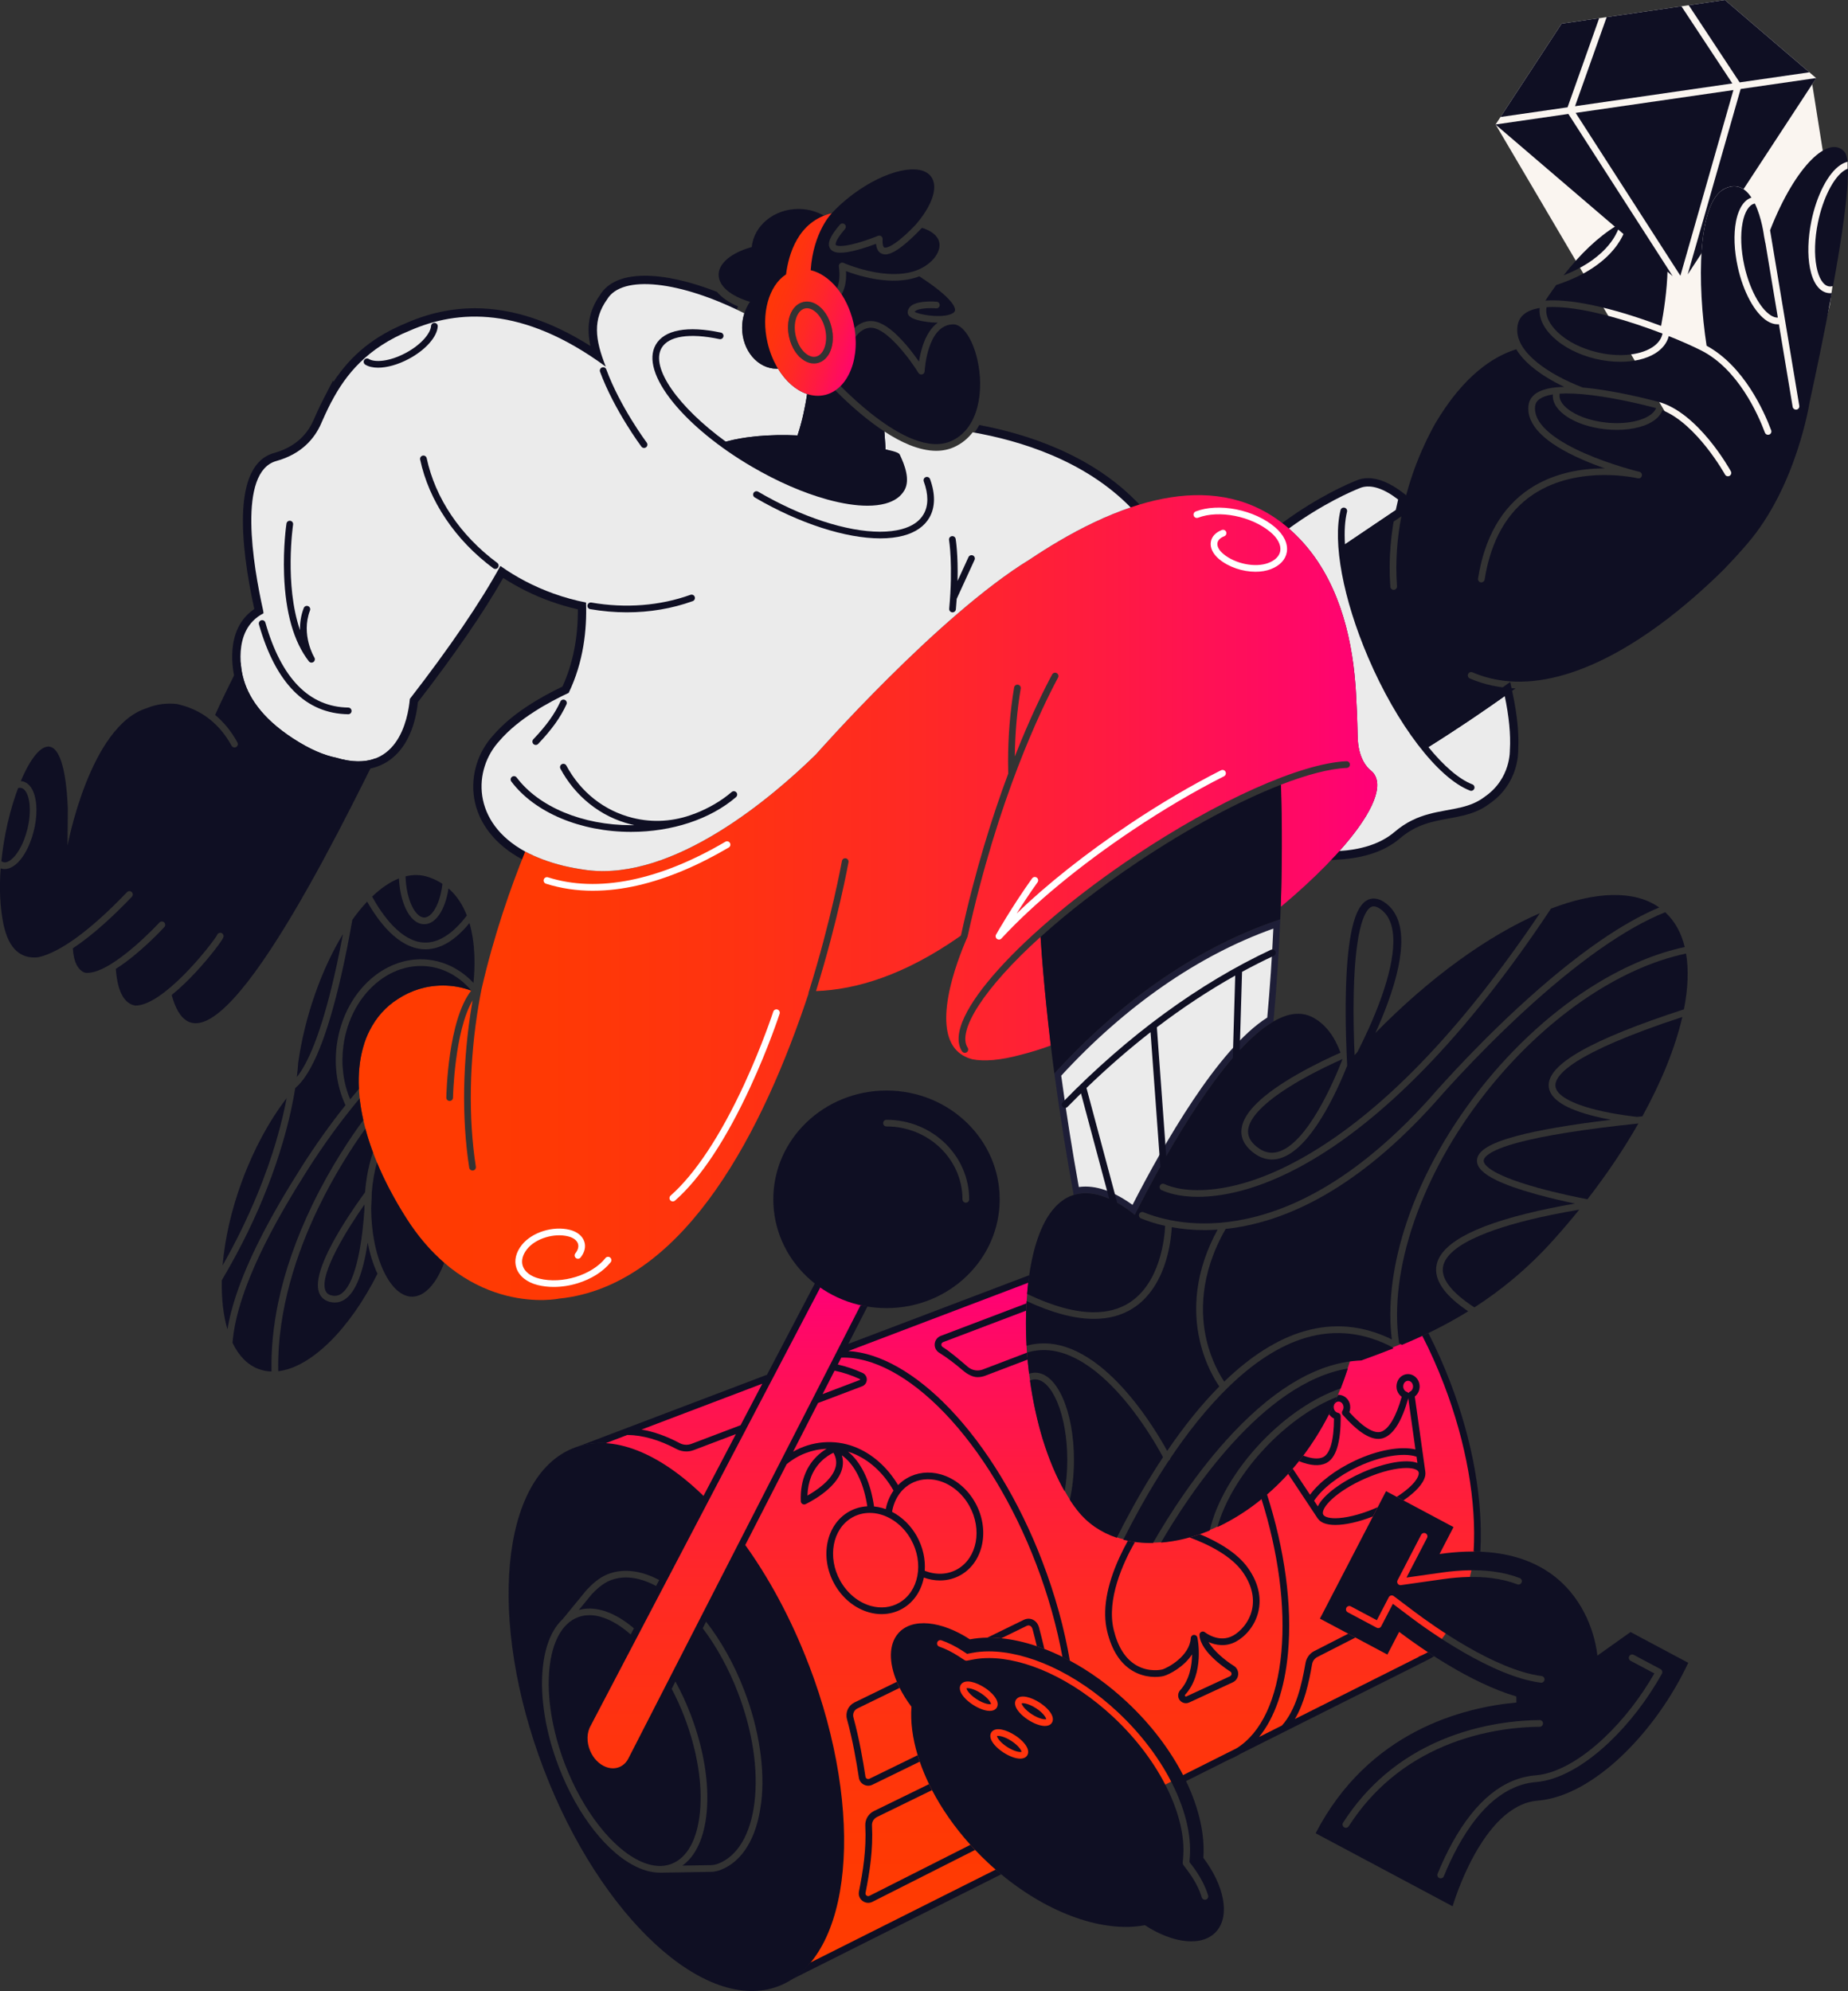 <?xml version="1.0" encoding="UTF-8"?>
<svg id="Layer_2" data-name="Layer 2" xmlns="http://www.w3.org/2000/svg" xmlns:xlink="http://www.w3.org/1999/xlink" viewBox="0 0 952.75 1026.33">
  <rect x="0" y="0" width="952.75" height="1026.33" fill="#333333" stroke="none"/>
  <defs>
    <style>
      .cls-1 {
        fill: #ebebeb;
      }

      .cls-1, .cls-2, .cls-3, .cls-4, .cls-5, .cls-6, .cls-7, .cls-8, .cls-9, .cls-10, .cls-11 {
        stroke-width: 0px;
      }

      .cls-2 {
        fill: none;
      }

      .cls-3 {
        fill: #0f0f23;
      }

      .cls-4 {
        fill: url(#linear-gradient);
      }

      .cls-5 {
        fill: #faf5f0;
      }

      .cls-6 {
        fill: #0f0f23;
      }

      .cls-7 {
        fill: #1e1e37;
      }

      .cls-8 {
        fill: url(#linear-gradient-4);
      }

      .cls-9 {
        fill: url(#linear-gradient-2);
      }

      .cls-10 {
        fill: url(#linear-gradient-3);
      }

      .cls-11 {
        fill: #fff;
      }
    </style>
    <linearGradient id="linear-gradient" x1="531.01" y1="1013.52" x2="531.01" y2="660.86" gradientUnits="userSpaceOnUse">
      <stop offset="0" stop-color="#ff3c00"/>
      <stop offset=".18" stop-color="#ff3904"/>
      <stop offset=".36" stop-color="#ff3310"/>
      <stop offset=".55" stop-color="#ff2925"/>
      <stop offset=".74" stop-color="#ff1a42"/>
      <stop offset=".93" stop-color="#ff0867"/>
      <stop offset="1" stop-color="#ff0078"/>
    </linearGradient>
    <linearGradient id="linear-gradient-2" x1="184.93" y1="462.68" x2="710.05" y2="462.68" gradientUnits="userSpaceOnUse">
      <stop offset="0" stop-color="#ff3c00"/>
      <stop offset=".18" stop-color="#ff3904"/>
      <stop offset=".36" stop-color="#ff3310"/>
      <stop offset=".55" stop-color="#ff2925"/>
      <stop offset=".74" stop-color="#ff1a42"/>
      <stop offset=".93" stop-color="#ff0867"/>
      <stop offset="1" stop-color="#ff0078"/>
    </linearGradient>
    <linearGradient id="linear-gradient-3" x1="381.98" y1="143.24" x2="450.82" y2="165.83" xlink:href="#linear-gradient-2"/>
    <linearGradient id="linear-gradient-4" x1="377.12" y1="158.06" x2="445.96" y2="180.65" xlink:href="#linear-gradient-2"/>
  </defs>
  <g id="Layer_1-2" data-name="Layer 1">
    <g>
      <path class="cls-5" d="M771.07,64.16l34.04-51.98L889.28,0l47.04,40.25-2.01,3.17,5.54,34.95s5.32-1.83,7.48-1.33c2.16.5,5.2,6.37,5.2,6.37,0,0,0,8.13-.17,10.62s-9.03,63.32-9.03,63.32l-16.46,63.85-26.44,28.43s-14.8,6.98-16.29,5.65-113.07-191.12-113.07-191.12Z"/>
      <path class="cls-4" d="M733.28,688.43s-4.75,1.63-5.69,2.56c-6.84,2.16-24.86,9.76-24.86,9.76l-5.98-1.43-3.3,10.1c-10.1,29.88-30.57,53.95-47.71,66.45-9.63,7.02-21.55,14.99-43.23,18.69-24.75,3.35-36.52-7.37-38.4-7.9-4.3-4.49-14.08-7.94-26.75-45.58-13.05-46.01-7.03-77.38-7.27-80.22-3.51,1.24-48.89,18.47-97.35,36.9-.15.06-.3.11-.45.17l12.94-25.27-22.42-9.19-24.91,47.54c-.86.33-1.73.66-2.59.98-44.78,17.03-83.76,32.09-83.76,32.09,0,0,24.53,1.32,53.36,29.87l-60.12,114.73s-9.82,12.59,4.92,21.87c14.75,9.28,21.28-14.92,21.28-14.92l51.7-100.9c10.64,14.51,21.3,33.15,31.07,57.14,45.56,111.85,2.3,161.66,2.3,161.66l193.99-98.32,126.68-63.34s18.17-13.34,23.6-52.25c1.99-65-27.06-111.18-27.06-111.18Z"/>
      <path class="cls-6" d="M687.33,435.85c17.06-19.11,20.16-30.43,17.62-34.32-.26-.4-.59-.75-1-1.07l-.22-.17c-.06-.05-.12-.1-.19-.15l-1.24-.97v-.19c-2.48-2.61-6.47-8.47-6.67-19.27-.19-10.1-.66-18.96-.86-22.3-.05-.93-.11-1.85-.17-2.78-.05-.69-.08-1.21-.11-1.54l-.02-.23c-2.43-31.15-11.64-55.35-27.36-71.93-1.73-1.82-3.57-3.59-5.47-5.24l-4.08-3.54,4.36-3.18c17.92-13.08,33.04-19.56,37.33-21.27.39-.17.79-.32,1.21-.46,1.54-.51,3.2-.76,4.91-.76,5.44,0,11.52,2.57,18.07,7.64l2.21,1.71-.67,2.72c-.43,1.75-.83,3.53-1.2,5.28l-.36,1.71-27.21,18.34c1.46,15.3,6.62,33.88,14.66,52.66,7.07,16.51,15.87,31.92,25.02,43.83,12.45-7.85,25.01-16.26,37.38-25.03l5.34-3.79,1.35,6.41c2.28,10.78,3.21,20.34,2.76,28.42.06,2.07-.03,17.71-14.77,27.89-3.7,2.81-7.84,4.69-13.4,6.07l-.13.04-.18.03c-2.43.59-4.94,1.05-7.36,1.49-8.19,1.49-16.67,3.03-25.05,10.2-7.5,6.42-17.95,10.1-31.06,10.94l-10.47.67,6.99-7.83Z"/>
      <path class="cls-1" d="M778.44,386.37c.45-7.67-.45-17.08-2.66-27.56-11.27,8-25.22,17.47-40.85,27.22-9.9-12.16-19.84-28.79-27.99-47.83-8.96-20.95-14.1-40.94-15.2-56.51l27.85-18.77c.39-1.85.8-3.66,1.23-5.42-7.16-5.54-13.77-7.9-19.02-6.18-.31.1-.6.22-.9.35,0,0,0,0,0,0-3.72,1.47-18.68,7.81-36.44,20.77,1.96,1.7,3.89,3.54,5.77,5.52,19.05,20.1,26.49,48.19,28.54,74.72h0s0,0,0,0c0,0,0,.02,0,.03.03.35.07.89.12,1.6.07.94.12,1.88.18,2.82.29,5.02.69,13.36.86,22.47.22,11.73,5.39,16.44,6.47,17.3.06.05.13.1.19.15,0,0,0,0,0,0h0c.77.61,1.43,1.31,1.95,2.11,4.86,7.46-2.36,21.99-18.02,39.53,10.19-.65,20.75-3.25,28.53-9.91,11.93-10.21,23.81-10.05,34.3-12.63h0s0,0,0,0c4.29-1.05,8.34-2.56,12.07-5.42,13.77-9.45,12.99-24.39,12.99-24.39h0Z"/>
      <path class="cls-6" d="M585.97,258.55c-23.78-24.34-56.72-34.9-81.1-39.47-2.77,5.23-6.86,9.53-12.51,12.12-2.97,1.36-6.26,2.05-9.77,2.05h0c-9.98,0-21.04-5.66-31.07-12.85l1,14.65,2.95.81c1.31.36,2.64.74,3.96,1.13,2.68,5.39,3.27,9.87,1.65,12.72-1.81,3.18-6.72,4.94-13.82,4.94-14.76,0-35.88-7.2-56.5-19.26-2.83-1.65-5.6-3.38-8.3-5.15,6.26-1.1,13.4-1.67,21.11-1.67,2.42,0,4.91.06,7.42.17l3.25.14,1.03-3.09c2.79-8.41,4.33-16.64,5.12-22.07l.52-3.57-3.43-1.13c-3.21-1.06-6.31-3.27-9.06-6.34-2.51,1.1-5.19,1.7-7.96,1.7-12.22,0-22.16-11.4-22.16-25.42,0-3.82.76-7.59,2.18-11.01-4.71-2-8.37-4.56-10.82-7.48-13.83-5.42-26.67-8.33-37.19-8.33-14.09,0-20.33,5.32-23.08,9.85-6.12,8.68-6.97,17.18-4.97,26.39-20.42-12.93-40.41-19.48-59.58-19.48-11.86,0-23.65,2.52-34.96,7.44-16.71,6.79-28.72,16.38-37.97,30.52l-.24-.68-4.61,8.91c-2.52,4.86-4.62,9.64-5.22,11.03l-.22.51c-3.75,8.49-10.58,14.16-20.3,16.87-21.54,5.98-17.59,46.62-10.22,80.46-15.87,10.67-10.77,33.01-10.04,35.82h0c3.14,12.98,12.46,24.59,27.7,34.49,8.45,5.49,16.35,9.02,23.48,10.48,4.46,1.33,8.69,2.01,12.58,2.01,16.9,0,28.29-13,30.64-34.84,18.99-24.57,33.76-46.06,43.98-63.99,7.6,4.92,15.82,8.98,24.5,12.09,4.57,1.64,9.25,3.01,13.97,4.08.11,14.68-2.55,28.05-7.93,39.82-11.24,5.35-26.05,13.87-35.64,25.05-8.08,8.77-11.77,20.92-9.87,32.53,2.09,12.76,10.72,23.85,24.34,31.28,6.22,3.27,13.2,5.86,20.74,7.7,3.65.87,7.55,1.6,11.6,2.17l1.04.14c2.81.35,5.73.53,8.66.53h0c18.68,0,58.16-7.96,112.74-61.28l.12-.12.11-.12c.63-.71,63.12-71.49,109.24-99.71l.13-.08.09-.07c4.98-3.33,9.92-6.44,14.69-9.25,12.7-7.46,24.92-13.2,36.31-17.06l6.48-2.19-4.78-4.89Z"/>
      <path class="cls-9" d="M416.8,512.2c0-.2.01-.4.08-.6,11.73-37.47,17.13-67.47,17.18-67.77.17-.94,1.06-1.56,2-1.39.94.17,1.56,1.06,1.39,2-.05.3-5.32,29.57-16.74,66.43,20.78-.72,45.77-8.23,74.56-28.48.08-.18.16-.36.23-.53,7.34-33.34,16.13-61.19,24.31-83.1,0-.04-.01-.08-.01-.12-.05-2.01-.08-4.05-.08-6.06,0-13,1.05-25.86,3.12-38.22.16-.94,1.04-1.57,1.98-1.42.94.16,1.57,1.05,1.42,1.98-1.9,11.35-2.92,23.12-3.05,35.04,7.99-20.29,15.09-34.54,19.25-42.29.45-.84,1.49-1.16,2.33-.71.84.45,1.15,1.49.71,2.33-8.81,16.45-31,62.4-46.64,133.46-.02.11-.06.22-.11.32-2.75,6.26-7.67,18.56-9.82,30.64-2.23,12.58-.99,21.71,3.71,27.15,2.15,2.49,5.07,4.22,8.73,5.19,6.16,1.15,14.39.55,25.24-2.41h0s-.04,0-.06.01c4.65-1.16,9.82-2.75,15.22-4.71-2.09-18.33-4.03-36.99-5.29-56.01-29.31,26.5-43.14,48.59-37.58,57.12.52.8.29,1.87-.5,2.39-.29.19-.62.28-.94.28-.56,0-1.12-.28-1.45-.78-2.75-4.22-2.31-10.23,1.31-17.86,3.3-6.97,9.14-15.14,17.35-24.28,16.76-18.65,41.66-39.39,70.09-58.41,42.95-28.73,85.9-47.96,109.42-48.99.96-.05,1.76.7,1.8,1.65s-.7,1.76-1.65,1.8c-8.83.39-20.54,3.45-34.01,8.68.58,17.68.83,38.82,0,62.96,35.35-29.59,55.62-57.04,48.27-68.33-.52-.8-1.17-1.5-1.95-2.11h0s0,0,0,0c-.06-.05-.13-.1-.19-.15-1.08-.86-6.26-5.57-6.47-17.3-.17-9.1-.57-17.45-.86-22.47-.05-.94-.11-1.88-.18-2.82-.05-.71-.09-1.25-.12-1.6,0,0,0-.02,0-.03,0,0,0,0,0,0h0c-2.05-26.54-9.49-54.63-28.54-74.72-33.99-35.86-81.07-24.48-124.45,1.01h0c-5.05,2.96-10.04,6.12-14.96,9.42,0,0-.02.01-.03.02-47.09,28.8-110.22,100.52-110.23,100.54-22.55,22.03-73.14,65.24-117.99,59.55-13.22-1.68-23.71-5.28-31.83-9.55-7.42,18.26-16.14,43.13-22.5,70.86-.51,2.56-1,5.17-1.44,7.78,0,0,0,0,0,0-4.91,28.79-5.44,58.55-1.51,83.8.15.94-.5,1.82-1.44,1.97-.09.01-.18.02-.27.02-.84,0-1.57-.61-1.7-1.46-3.99-25.61-3.45-55.77,1.52-84.91,0,0,0,0,0,0,.08-.45.16-.9.24-1.36-9.39,15.88-10.12,49.8-10.13,50.18-.02.94-.79,1.69-1.72,1.69-.01,0-.02,0-.03,0-.95-.02-1.71-.8-1.69-1.75.03-1.7.86-39.96,12.85-55.14-4.56-1.69-9.48-2.61-14.61-2.61-8.55,0-16.52,2.56-23.19,6.96h0c-6.19,3.91-11.1,9.38-14.53,16.16-1.4,2.69-2.52,5.55-3.33,8.55-6.23,21.64-.34,52.75,22.16,88.2,32.49,51.19,78.68,41.53,78.68,41.53h0c1.04-.11,2.08-.23,3.11-.37h0c63-8.76,102.66-87.62,125.59-156.82ZM416.8,512.2c0-.2.01-.4.08-.6,11.73-37.47,17.13-67.47,17.18-67.77.17-.94,1.06-1.56,2-1.39.94.17,1.56,1.06,1.39,2-.05.3-5.32,29.57-16.74,66.43,20.78-.72,45.77-8.23,74.56-28.48.08-.18.16-.36.23-.53,7.34-33.34,16.13-61.19,24.31-83.1,0-.04-.01-.08-.01-.12-.05-2.01-.08-4.05-.08-6.06,0-13,1.05-25.86,3.12-38.22.16-.94,1.04-1.57,1.98-1.42.94.16,1.57,1.05,1.42,1.98-1.9,11.35-2.92,23.12-3.05,35.04,7.99-20.29,15.09-34.54,19.25-42.29.45-.84,1.49-1.16,2.33-.71.84.45,1.15,1.49.71,2.33-8.81,16.45-31,62.4-46.64,133.46-.02.11-.06.22-.11.32-2.75,6.26-7.67,18.56-9.82,30.64-2.23,12.58-.99,21.71,3.71,27.15,2.15,2.49,5.07,4.22,8.73,5.19,6.16,1.15,14.39.55,25.24-2.41h0s-.04,0-.06.01c4.65-1.16,9.82-2.75,15.22-4.71-2.09-18.33-4.03-36.99-5.29-56.01-29.31,26.5-43.14,48.59-37.58,57.12.52.8.29,1.87-.5,2.39-.29.19-.62.28-.94.28-.56,0-1.12-.28-1.45-.78-2.75-4.22-2.31-10.23,1.31-17.86,3.3-6.97,9.14-15.14,17.35-24.28,16.76-18.65,41.66-39.39,70.09-58.41,42.95-28.73,85.9-47.96,109.42-48.99.96-.05,1.76.7,1.8,1.65s-.7,1.76-1.65,1.8c-8.83.39-20.54,3.45-34.01,8.68.58,17.68.83,38.82,0,62.96,35.35-29.59,55.62-57.04,48.27-68.33-.52-.8-1.17-1.5-1.95-2.11h0s0,0,0,0c-.06-.05-.13-.1-.19-.15-1.08-.86-6.26-5.57-6.47-17.3-.17-9.1-.57-17.45-.86-22.47-.05-.94-.11-1.88-.18-2.82-.05-.71-.09-1.25-.12-1.6,0,0,0-.02,0-.03,0,0,0,0,0,0h0c-2.05-26.54-9.49-54.63-28.54-74.72-33.99-35.86-81.07-24.48-124.45,1.01h0c-5.05,2.96-10.04,6.12-14.96,9.42,0,0-.02.01-.03.02-47.09,28.8-110.22,100.52-110.23,100.54-22.55,22.03-73.14,65.24-117.99,59.55-13.22-1.68-23.71-5.28-31.83-9.55-7.42,18.26-16.14,43.13-22.5,70.86-.51,2.56-1,5.17-1.44,7.78,0,0,0,0,0,0-4.91,28.79-5.44,58.55-1.51,83.8.15.94-.5,1.82-1.44,1.97-.09.01-.18.02-.27.02-.84,0-1.57-.61-1.7-1.46-3.99-25.61-3.45-55.77,1.52-84.91,0,0,0,0,0,0,.08-.45.16-.9.24-1.36-9.39,15.88-10.12,49.8-10.13,50.18-.02.94-.79,1.69-1.72,1.69-.01,0-.02,0-.03,0-.95-.02-1.71-.8-1.69-1.75.03-1.7.86-39.96,12.85-55.14-4.56-1.69-9.48-2.61-14.61-2.61-8.55,0-16.52,2.56-23.19,6.96h0c-6.19,3.91-11.1,9.38-14.53,16.16-1.4,2.69-2.52,5.55-3.33,8.55-6.23,21.64-.34,52.75,22.16,88.2,32.49,51.19,78.68,41.53,78.68,41.53h0c1.04-.11,2.08-.23,3.11-.37h0c63-8.76,102.66-87.62,125.59-156.82Z"/>
      <path class="cls-1" d="M501.48,222.84c-2.56,3.31-5.74,5.87-9.48,7.58-2.84,1.3-5.97,1.95-9.35,1.95-4.21,0-8.82-1.01-13.79-3.02-4.06-1.64-8.37-3.96-12.9-6.93l.63,9.28c1.97.54,3.9,1.1,5.79,1.69,4.03,7.29,5.09,13.75,2.42,18.45-7.52,13.2-41.65,7.5-76.23-12.74-5.88-3.44-11.4-7.08-16.46-10.82,10.08-3.15,23.65-4.53,39.06-3.84,2.7-8.13,4.18-16.11,4.95-21.34-5.68-1.88-11.03-6.54-15-13.04-.22,0-.45.02-.67.02-9.86,0-17.86-9.45-17.86-21.12,0-2.63.41-5.14,1.15-7.46-32.95-16.63-63.05-20.17-70.76-7.16-7.37,10.34-6.32,20.51-.66,34.66-43.14-31.71-76.56-29.25-100.83-18.67-22.12,8.98-33.19,22.6-40.6,36.78l-.02-.04c-2.4,4.63-4.4,9.17-5.08,10.73-.07.17-.15.34-.22.52-.01.03-.02.05-.02.05-3.35,7.6-9.99,15.64-23.09,19.27-20.08,5.58-12.04,53.58-6.76,77.23.06.49.11.91.16,1.27-17.19,8.75-10.64,32.61-10.63,32.62,2.37,9.81,9.34,21.16,25.87,31.9,8.72,5.67,16.05,8.68,22.19,9.91,31.6,9.55,37.06-19.85,38.01-30.31,20.4-26.32,36.4-49.76,46.67-68.53,8.16,5.78,17.36,10.63,27.42,14.24,5.57,2,11.17,3.53,16.74,4.62.5,13.98-1.28,30.65-8.93,46.56-9.98,4.64-25.89,13.25-35.66,24.68-13.67,14.76-14.54,41.99,13.26,57.14,5.47,2.88,12.01,5.44,19.74,7.32,3.48.83,7.21,1.53,11.19,2.09.18.02.36.05.55.08.15.02.29.04.44.06,44.82,5.6,95.33-37.55,117.86-59.56.01-.01,63.14-71.74,110.23-100.54,0,0,.02-.01.03-.02,4.92-3.29,9.91-6.45,14.96-9.42h0c12.2-7.17,24.69-13.22,37.11-17.42-23.8-24.36-57.26-34.5-81.41-38.71Z"/>
      <path class="cls-1" d="M584.47,623.62c-6.47-4.97-15.56-10.3-24.81-10.3-1.65,0-3.26.17-4.81.51-3.69-20.28-6.88-40.42-9.5-59.91,34.06-37.21,73.04-64.02,112.91-77.66-.71,16.29-1.82,32.84-3.33,49.25-25.69,15.56-54.75,67.22-70.46,98.1Z"/>
      <path class="cls-7" d="M656.48,478.67c-.69,15.17-1.75,30.57-3.14,45.86-25.37,15.99-53.62,65.63-69.46,96.55-6.55-4.75-15.27-9.44-24.22-9.44-1.17,0-2.33.08-3.46.24-3.51-19.43-6.56-38.72-9.08-57.4,33.08-35.98,70.77-62.1,109.35-75.81M660.05,473.9c-40.53,13.34-81.22,40.8-116.46,79.47,2.99,22.36,6.45,43.5,9.94,62.55,2.02-.64,4.08-.92,6.14-.92,9.35,0,18.76,5.84,25.38,11.21,13.52-26.77,44.63-84.11,71.49-99.68,1.73-18.68,2.85-36.29,3.52-52.63h0Z"/>
      <path class="cls-6" d="M111.9,482.03c.27-.85,1.16-1.37,2.05-1.15.93.22,1.49,1.16,1.27,2.08-.4,1.65-7.12,10.44-14.11,17.97-3.57,3.85-7.96,8.22-12.6,11.96,15.02,55.4,74.79-60.73,105.05-121.96-5.15,1.96-11.77,2.22-20.3-.36-6.14-1.23-13.47-4.25-22.19-9.91-16.53-10.74-23.49-22.09-25.87-31.9,0,0-.83-3.04-1.13-7.33-4.79,9.39-10.79,21.64-13.17,27.11,4.27,3.52,8.21,8.15,11.52,14.2.46.84.15,1.88-.69,2.34-.26.14-.55.21-.83.21-.61,0-1.2-.32-1.51-.9-7.33-13.39-17.99-19.28-28.22-21.5-4.87-.51-10.17-.07-15.47,2.13-29.43,9.07-40.87,70.83-40.87,70.83l.14-19.2c-1.82-43.06-14.64-36.89-24.25-14.01.37.02.73.08,1.09.17,3.21.8,5.51,4.03,6.48,9.1.88,4.61.59,10.34-.81,16.13-2.1,8.7-6.28,15.85-10.9,18.65-1.38.84-2.79,1.27-4.15,1.27-.51,0-1.01-.06-1.5-.18-.2-.05-.39-.11-.59-.18-.74,9.98-.41,19.93,1.45,28.81,2.84,13.56,9.56,17.94,17.93,17.03,11.25-2.47,27.07-14.01,45.76-33.56.66-.69,1.75-.71,2.44-.06s.71,1.75.06,2.44c-9.05,9.47-19.9,19.63-30.44,26.58.48,7.47,2.81,11.24,6.18,12.54.54.09,1.1.12,1.72.1,13.28-.53,36.51-25.68,36.74-25.93.64-.7,1.73-.75,2.44-.1.7.64.75,1.73.1,2.44-.71.77-12.79,13.85-25.01,21.54.94,12.69,4.81,18.05,10.08,18.92.8,0,1.65-.08,2.55-.28,15.35-3.3,38.28-33.35,39.54-36.03Z"/>
      <path class="cls-6" d="M172.54,502.17c1.63-7.13,3.07-14.2,4.29-20.71-10.97,18.01-19.61,42-23.1,66.33-.07,1.34-.25,3.84-.69,7.38,5.5-6.8,12.34-21.71,19.51-52.99Z"/>
      <path class="cls-6" d="M142.41,588.12c2.5-8.49,4.21-15.93,5.38-22.07-8.77,11.4-16.8,25.95-22.94,42.53-5.64,15.22-8.96,30.21-10.09,43.73,14.52-25.62,22.89-48,27.65-64.19Z"/>
      <path class="cls-6" d="M209.08,451.73c.39,12.6,5.25,21.24,9.64,21.24,3.92,0,8.23-6.92,9.37-17.39-2.05-1.35-4.35-2.49-6.91-3.38-3.95-1.38-8.02-1.47-12.09-.47Z"/>
      <path class="cls-6" d="M219.36,489.33c-.41,0-.82-.01-1.24-.04-13.12-.83-23.19-14.54-28.83-24.54-2.62,2.78-5.17,5.92-7.64,9.37-1.48,8.51-3.41,18.59-5.75,28.81-7.21,31.48-15.16,50.92-23.68,57.93-1.14,7.11-3.1,16.67-6.5,28.22-4.45,15.14-10.46,30.55-17.86,45.79-4.08,8.4-8.59,16.76-13.5,25.04-.21,9.55.77,18.16,2.89,25.33.89-5.41,2.37-11.23,4.44-17.48,6.08-18.33,17.07-39.93,33.62-66.01,7.25-11.42,14.97-22.25,22.81-32.06-.03-.05-.06-.1-.09-.16-4.3-9.35-5.82-20-4.4-30.81,1.92-14.67,9.15-27.77,19.82-35.93,8.45-6.46,18.48-9.3,28.25-7.98,8.54,1.15,16.3,5.35,22.39,11.85.78-7.6,1.19-19.74-2.06-30.85-7.37,8.99-14.95,13.52-22.66,13.52Z"/>
      <path class="cls-6" d="M209.1,468.21c-1.95-4.21-3.14-9.6-3.43-15.4-4.67,1.84-9.32,5.05-13.83,9.36,5.21,9.42,14.68,22.93,26.49,23.67,7.44.46,14.93-4.21,22.36-13.92-2.04-5.28-5.07-10.16-9.45-13.96-.57,3.81-1.56,7.31-2.92,10.24-2.45,5.29-5.86,8.2-9.62,8.2s-7.17-2.91-9.62-8.2Z"/>
      <path class="cls-6" d="M221.22,498.22c-8.86-1.19-17.99,1.4-25.7,7.3-9.95,7.61-16.69,19.88-18.49,33.64-1.26,9.63-.05,19.1,3.5,27.52,1.5-1.83,3-3.61,4.5-5.35-.41-7.97.37-15.23,2.23-21.66.81-2.99,1.94-5.85,3.33-8.55,3.43-6.78,8.34-12.25,14.53-16.16h0c6.67-4.4,14.63-6.96,23.19-6.96,5.17,0,10.12.94,14.71,2.65-5.76-6.86-13.37-11.31-21.79-12.44Z"/>
      <path class="cls-6" d="M167.7,665.03c.51,1.44,1.52,2.3,3.17,2.72,2,.51,3.78.13,5.44-1.15,7.7-5.92,10.7-28.98,11.59-43.55,0-.2,0-.39,0-.59,0-.53,0-1.05.02-1.57-8.84,12.54-23.22,35.63-20.22,44.14Z"/>
      <path class="cls-6" d="M209.42,627.87c-6.3-9.93-11.3-19.52-15.1-28.66-1.33,4.84-2.24,10.16-2.67,15.7.01.09.02.19.02.28,0,.06-.04,3.09-.31,7.68.05,12.33,2.36,23.87,6.52,32.55,4.01,8.37,9.2,12.98,14.61,12.98,6.36,0,12.48-6.59,16.5-17.48-6.74-5.81-13.4-13.34-19.57-23.05Z"/>
      <path class="cls-6" d="M192.3,594.08c-1.57-4.2-2.87-8.3-3.93-12.28-6,8.35-15.55,22.76-24.25,40.78-10.42,21.58-21.33,52.07-20.66,84.25,16.85-1.99,36.71-21.49,51.15-50.26-2.21-4.69-3.9-10.13-5.04-16.05-2.28,15.18-6.02,24.87-11.15,28.81-1.8,1.39-3.76,2.08-5.85,2.08-.83,0-1.67-.11-2.54-.33-2.76-.7-4.69-2.4-5.58-4.92-2.04-5.79,1.46-16.37,10.39-31.45,5.68-9.58,11.86-18.07,13.37-20.12.58-7.39,1.97-14.41,4.08-20.53Z"/>
      <path class="cls-6" d="M158.21,603.6c-16.39,25.84-27.27,47.19-33.25,65.25-2.87,8.65-4.56,16.43-5.08,23.33,3.15,6.59,7.62,11.3,13.36,13.48,2.16.82,4.42,1.25,6.75,1.32-.26-11.37.87-23.17,3.39-35.3,3.41-16.42,9.36-33.48,17.68-50.69,9.67-20.01,20.38-35.63,26.24-43.58-.86-3.86-1.49-7.61-1.88-11.22-9.34,11.12-18.61,23.84-27.21,37.4Z"/>
      <path class="cls-6" d="M4.82,443.75c3.81-2.31,7.47-8.79,9.34-16.51,2.73-11.28.53-20.16-3.15-21.07-.22-.05-.45-.08-.68-.08-.32,0-.66.05-1,.16-4,10.61-7.27,24.04-8.63,37.66.35.26.71.45,1.09.54.9.22,1.92,0,3.04-.69Z"/>
      <path class="cls-6" d="M693.41,280.58c-.4-6.49-.07-12.2,1.06-16.79.23-.92-.34-1.86-1.26-2.09-.93-.23-1.86.34-2.09,1.26-4.11,16.71,1.34,45.8,14.23,75.92,14.83,34.66,35.93,62.25,52.5,68.65.2.08.41.12.62.12.69,0,1.34-.42,1.61-1.1.34-.89-.1-1.89-.99-2.23-6.86-2.65-14.76-9.51-22.67-19.22,17.69-11.08,33.15-21.77,44.92-30.26-8.32-.24-16.18-1.94-23.55-5.1-.87-.38-1.28-1.39-.9-2.26.38-.88,1.39-1.28,2.26-.9,32.83,14.09,70.44-5.46,96.22-24.34,13.08-9.58,24.52-19.97,33.04-28.37,5.73-5.9,9.96-10.7,12.27-13.4,25.64-29.64,32.27-73.14,32.27-73.14,2.93-13.37,7.45-34.71,11.44-56.24-.26.03-.53.04-.79.04-.53,0-1.06-.05-1.58-.16-4.3-.9-7.45-5.43-8.88-12.75-1.33-6.81-1.07-15.41.72-24.2,2.74-13.43,8.65-24.81,15.04-29.01,1.22-.8,2.43-1.33,3.62-1.6-.26-2.42-.75-4.16-1.51-5.05-7.79-9.17-25.18,6.5-38.44,40.33l15.06,90.47c.16.94-.48,1.83-1.42,1.98-.1.02-.19.02-.29.02-.83,0-1.56-.6-1.7-1.44l-7.09-42.57c-.24.02-.47.03-.71.03-1.76,0-3.56-.58-5.39-1.74-6.35-4.03-12.28-14.93-15.1-27.75-1.87-8.51-2.21-16.85-.93-23.51.04-.22.08-.43.13-.64.02-.07.03-.14.05-.21.03-.14.06-.28.09-.41.02-.09.04-.17.06-.25.03-.12.06-.24.09-.36.02-.09.05-.18.07-.26.03-.11.06-.22.09-.33.02-.09.05-.18.07-.26.03-.11.06-.21.09-.32.03-.09.05-.18.08-.26.03-.1.06-.2.1-.3.03-.09.06-.17.09-.26.03-.1.07-.19.1-.29.03-.09.06-.17.09-.26.03-.09.07-.19.1-.28.03-.08.06-.17.1-.25.04-.09.07-.18.11-.27.03-.08.07-.16.1-.24.04-.09.07-.17.11-.26.03-.08.07-.16.11-.24.04-.08.08-.17.11-.25.04-.08.07-.16.11-.23.04-.08.08-.16.12-.24.04-.08.08-.15.11-.23.04-.08.08-.15.12-.23.04-.07.08-.15.12-.22.04-.07.08-.14.12-.22.04-.07.08-.14.12-.21.04-.07.09-.14.13-.21.04-.07.08-.14.13-.2.03-.04.05-.08.08-.11.11-.16.22-.32.33-.48.04-.06.08-.11.12-.17.05-.07.1-.13.15-.2.04-.05.08-.11.13-.16.05-.06.1-.13.16-.19.04-.05.09-.1.13-.15.05-.06.11-.12.16-.18.04-.05.09-.1.13-.15.05-.06.11-.11.17-.17.05-.05.09-.09.14-.14.06-.06.11-.11.17-.16.05-.04.09-.09.14-.13.06-.05.12-.1.17-.15.05-.04.09-.08.14-.12.06-.05.12-.1.18-.14.05-.04.1-.07.14-.11.06-.05.12-.09.19-.14.05-.03.1-.07.15-.1.06-.04.13-.09.19-.13.05-.03.1-.06.15-.09.07-.04.13-.08.2-.12.05-.03.1-.05.15-.08.07-.04.14-.07.2-.11.05-.02.1-.05.15-.07.07-.03.14-.07.21-.1.05-.02.09-.04.14-.06.07-.03.15-.06.22-.09.04-.02.08-.03.12-.04.08-.03.17-.06.25-.09,0,0,0,0,0,0-3.1-4.72-7.54-7.62-13.81-4.58-14.19,6.89-14.2,49.13-9.32,80.94,19.26,10.47,29.67,33.86,33.3,43.59.33.89-.12,1.89-1.01,2.22-.2.07-.4.11-.6.11-.7,0-1.36-.43-1.62-1.12-3.57-9.56-13.91-32.83-32.9-42.39-4.36-2.19-10.13-4.77-16.68-7.38-.89,3.56-3.32,6.64-7.02,8.93-4.6,2.84-10.99,4.32-18,4.32-4.11,0-8.43-.51-12.74-1.54-8.7-2.09-16.45-6.02-21.81-11.09-5.07-4.79-7.51-10.1-6.99-15.12-2.83.47-5.18,1.28-6.99,2.43-3.17,2.01-4.66,5.05-4.56,9.3.13,5.4,3.55,10.87,10.16,16.28,5.87,4.8,13.98,9.28,23.45,12.93.06.02.12.05.17.08,1.71.15,3.49.33,5.35.57,12.91,1.61,26.49,4.91,33.44,6.73,20.58,5.4,36.87,34.64,37.56,35.88.46.83.16,1.88-.68,2.34-.83.46-1.88.16-2.34-.68-.15-.28-14.53-26.07-32.26-33.16-.63,1.73-1.83,3.34-3.55,4.72-4.33,3.48-11.66,5.42-19.95,5.42-1.99,0-4.04-.11-6.12-.34-15.88-1.76-27.63-9.62-26.86-17.92-3.37.52-5.45,1.39-6.73,2.27-1.46,1-2.26,2.27-2.43,3.86-1.13,10.24,13.3,18.83,25.61,24.23,13.74,6.03,27.94,9.47,28.15,9.52,0,0,0,0,0,0h0c.93.22,1.5,1.15,1.27,2.08-.22.93-1.15,1.5-2.08,1.27-.08-.02-7.81-1.84-18.34-1.69-9.63.13-23.63,1.98-35.67,10.04-13.38,8.96-21.78,23.71-24.96,43.84-.13.85-.87,1.46-1.7,1.46-.09,0-.18,0-.27-.02-.94-.15-1.58-1.03-1.43-1.97,3.34-21.13,12.24-36.67,26.47-46.18,12.78-8.54,27.52-10.49,37.63-10.61.41,0,.82,0,1.23,0-3.71-1.3-7.72-2.83-11.68-4.57-19.44-8.53-28.74-17.88-27.65-27.77.29-2.61,1.6-4.74,3.91-6.32,3.03-2.08,7.9-3.2,14.54-3.34-6.35-3.02-11.88-6.41-16.25-9.99-3.75-3.07-6.59-6.21-8.49-9.39-11.2,3.43-26.93,12.99-41.87,38.42-2.54,4.51-6.02,11.33-9.35,19.87-5.74,14.73-12.18,37.76-10.27,63.85.07.95-.64,1.78-1.59,1.85-.04,0-.09,0-.13,0-.89,0-1.65-.69-1.72-1.6-1.05-14.34.36-27.77,2.8-39.47l-26.18,17.65Z"/>
      <path class="cls-6" d="M856.39,168c1.25-6.61,3.09-18.04,3.33-28.93l-22.41-19.13c-.94,2.24-2.55,5.24-5.26,8.53-4.63,5.62-13.47,13.18-29.74,18.44-1.88,2.57-3.74,5.24-5.59,8.04,16.32-1.2,40.73,5.9,59.67,13.05Z"/>
      <path class="cls-6" d="M829.23,126.49c3.05-3.65,4.58-6.9,5.32-8.92l-1.34-1.14c-9.55,5.92-18.49,14.52-27.1,25.49,12.27-4.77,19.27-10.81,23.12-15.43Z"/>
      <path class="cls-6" d="M937.25,114.7c-1.71,8.36-1.96,16.47-.72,22.85,1.13,5.79,3.39,9.44,6.2,10.03.73.15,1.51.1,2.33-.15,4.39-24.09,7.94-47.88,7.68-60.5-.63.2-1.27.52-1.94.96-5.57,3.66-11.02,14.44-13.55,26.82Z"/>
      <path class="cls-6" d="M797.34,158.33c-.77,4.13,1.28,8.73,5.81,13.01,4.93,4.66,12.12,8.29,20.25,10.24,10.8,2.59,21.58,1.68,28.13-2.36,2.98-1.84,4.9-4.26,5.53-6.99.02-.09.05-.18.09-.27-8.35-3.21-17.72-6.39-26.93-8.87-13.72-3.69-24.82-5.29-32.88-4.76Z"/>
      <path class="cls-6" d="M810.09,212.1c4.56,2.91,10.87,4.93,17.76,5.7,9.68,1.07,18.91-.63,23.53-4.34,1.2-.97,2.01-2.01,2.43-3.11-6.9-1.81-20.23-5.03-32.87-6.61-7.34-.91-12.83-1.07-16.94-.8.05.19.07.4.04.61-.3,2.79,1.9,5.91,6.04,8.55Z"/>
      <path class="cls-6" d="M898.4,114.83c-1.19,6.2-.86,14.06.91,22.12,2.6,11.79,8.06,22.07,13.59,25.58,1.31.83,2.54,1.22,3.68,1.19l-6.42-38.54s-.02.06-.03.09l-.69-3.71s-1.14-9.25-4.7-16.63c-.07.01-.15.02-.22.04-2.81.64-5.04,4.23-6.12,9.86Z"/>
      <path class="cls-3" d="M823.53,853.43s-4.4-63.33-81.37-52.38l7.2-13.88-34.77-18.52-34.09,65.71,34.77,18.52,6.07-11.7c11.28,8.51,36.71,26.32,60.41,33.3l.05,3.13c-27.5,2.52-76.21,14.73-103.52,67.38l70.63,37.64s15.06-52.14,43.83-54.44c28.77-2.29,61.02-35.55,77.65-71.06l-29.76-15.86-17.1,12.16ZM720.52,814.59l12.16-23.45c.44-.84,1.48-1.17,2.32-.74.85.44,1.17,1.48.74,2.32l-10.62,20.47,18.35-2.61c9.52-1.35,18.3-1.54,26.07-.55,5.02.64,9.71,1.78,13.96,3.41.89.34,1.33,1.34,1,2.23-.34.89-1.33,1.34-2.23,1-3.99-1.52-8.42-2.6-13.16-3.21-7.47-.95-15.93-.77-25.15.54l-21.67,3.08c-.08.01-.16.02-.24.02-.55,0-1.08-.27-1.41-.73-.37-.53-.42-1.22-.12-1.79ZM727,833.43l-8.89-6.71-6.01,11.59c-.21.41-.58.72-1.02.85-.44.14-.92.09-1.32-.12l-14.92-7.95c-.84-.45-1.16-1.49-.71-2.33.45-.84,1.49-1.16,2.33-.71l13.38,7.13,6.15-11.85c.23-.45.65-.78,1.15-.89.49-.11,1.01,0,1.42.31l10.52,7.93c9.32,7.03,41.6,30.2,65.71,33.27.94.12,1.61.98,1.49,1.93-.11.87-.85,1.51-1.71,1.51-.07,0-.15,0-.22-.01-24.96-3.18-57.86-26.78-67.36-33.94ZM695.33,941.39c-.33.51-.88.79-1.45.79-.32,0-.64-.09-.93-.27-.8-.51-1.03-1.58-.52-2.38,12.42-19.34,29.51-33.69,50.79-42.64,20.81-8.75,40.61-10.17,50.56-10.24h.01c.95,0,1.72.76,1.72,1.71,0,.95-.76,1.73-1.71,1.74-9.69.06-28.98,1.44-49.24,9.97-20.63,8.68-37.19,22.58-49.23,41.33ZM842.28,853.03l13.83,7.37c.41.22.71.59.84,1.04.13.44.08.92-.15,1.33-7.45,13.31-16.84,25.52-27.15,35.31-12.98,12.32-26.35,19.61-37.64,20.51-15.29,1.22-28.82,12.31-40.24,32.97-2.65,4.79-5.14,10.04-7.4,15.61-.27.67-.92,1.07-1.6,1.07-.22,0-.44-.04-.65-.13-.88-.36-1.31-1.36-.95-2.25,2.32-5.69,4.87-11.07,7.58-15.98,12.01-21.74,26.47-33.42,42.98-34.74,10.51-.84,23.13-7.79,35.54-19.57,9.67-9.17,18.51-20.54,25.65-32.96l-12.26-6.53c-.84-.45-1.16-1.49-.71-2.33.45-.84,1.49-1.16,2.33-.71Z"/>
      <path class="cls-6" d="M581.98,671.66c16.42-10.19,18.47-34.17,18.72-39.75-5.2-1.16-9.39-2.61-12.45-3.86-.88-.36-1.3-1.37-.94-2.25s1.37-1.3,2.25-.94c8.81,3.61,27.39,8.86,52.82,3.47,31.83-6.75,63.76-27.73,94.91-62.37.61-.71,19.66-22.79,44.91-46.15,15.02-13.89,29.26-25.53,42.35-34.57,11.15-7.71,21.48-13.55,30.88-17.47-12.88-9.05-32.74-8.27-55.81.6-21.66,32.6-43.62,60.38-65.39,82.72-20.56,21.1-41.05,37.47-60.91,48.66-16.27,9.17-31.81,14.74-46.17,16.55-3.5.44-6.68.63-9.55.63-9.49,0-15.6-2.02-18.75-3.46-.87-.4-1.25-1.42-.85-2.28.4-.87,1.42-1.25,2.28-.85,3.77,1.72,12.21,4.34,26.44,2.55,13.92-1.75,29.03-7.18,44.91-16.13,40.05-22.57,81.14-64.94,122.29-126.05-26.44,11.42-56.51,32.84-84.83,61.78,2.2-4.85,4.45-10.21,6.46-15.73,9.61-26.42,9.17-43.69-1.29-51.32-4.27-3.11-7.51-2.48-9.47-1.39-3.89,2.15-6.67,8.13-8.48,18.28-1.36,7.61-2.18,17.59-2.45,29.68-.34,15.66.35,30.91.7,37.31-5.22,13.11-18.81,43.32-34.76,47.79-1.37.38-2.72.58-4.06.58-3.53,0-6.94-1.34-10.17-4-4.3-3.54-6.13-7.64-5.44-12.19,1.24-8.18,10.86-17.48,28.58-27.64,8.9-5.1,17.72-9.17,22.4-11.23-2.93-8.01-7.39-14.38-13.94-18.01-11.1-6.15-24.6,2.17-38.01,16.7l1.19-40.35c5.42-2.95,10.86-5.71,16.34-8.27.86-.4,1.23-1.43.83-2.29-.4-.86-1.43-1.23-2.29-.83-18.46,8.64-36.92,19.68-54.87,32.81-18.05,13.2-35.7,28.6-52.46,45.78-.66.68-.65,1.77.03,2.44.34.33.77.49,1.2.49s.9-.17,1.23-.52c2.31-2.36,4.62-4.68,6.95-6.97l14.54,54.31c-10.09-4.48-21.74-5-30.69,7.82-6.35,9.1-10.24,23.97-11.64,41.26,13.18,6.29,24.69,9.44,34.43,9.44,6.91,0,12.92-1.58,18.02-4.75ZM697.93,512.05c.8-36.17,6.44-43.14,8.83-44.46.24-.13.7-.39,1.45-.39.84,0,2.03.32,3.65,1.51,10.98,8.01,6,29.76-.12,46.59-3.77,10.37-8.43,20.19-11.88,26.94-.5.55-1,1.09-1.49,1.65-.34-7.64-.71-19.61-.44-31.84ZM636.83,502.88l-1.25,42.43c-12.35,14.37-24.43,33.42-34.31,50.67l-4.84-66.44c13.23-10.08,26.71-18.98,40.4-26.66ZM560.14,560.81c10.8-10.42,21.82-20.01,33.03-28.75l5.05,69.33c-5.27,9.44-9.78,18.09-13.17,24.81-2.64-2.14-5.72-4.35-9.07-6.24l-15.84-59.15Z"/>
      <path class="cls-6" d="M869.27,491.52c-35,7.35-73.36,33.72-103.46,71.95-33.16,42.11-50.11,91.78-44.49,128.93.49.27.98.55,1.46.84,11.11-4.63,22.61-10.16,34.16-17.3-5.49-3.71-9.64-7.34-12.36-10.85-3.55-4.56-4.85-9.06-3.87-13.38,2.67-11.73,22.39-21.45,58.59-28.91,4.28-.88,8.54-1.68,12.69-2.4-5.55-1.16-12.87-2.82-20.14-4.84-8.63-2.4-15.51-4.83-20.45-7.23-6.81-3.31-10.06-6.65-9.94-10.19.18-4.86,6.59-8.83,20.18-12.5,11.29-3.05,27.69-5.87,48.9-8.43-2.64-.49-5.48-1.07-8.32-1.78-15.09-3.73-23.07-8.83-23.73-15.17-.6-5.8,4.83-11.86,16.6-18.54,11.51-6.53,29.33-13.72,53.07-21.43,2.11-10.71,2.52-20.45,1.09-28.8Z"/>
      <path class="cls-6" d="M764.92,598.29c-.05,1.45,1.8,6.74,27.86,13.97,10.12,2.81,20.36,4.92,25.64,5.93,10.14-13.07,18.95-26.23,26.27-39.08-27.79,2.93-48.68,6.25-62.13,9.88-15.77,4.26-17.59,7.92-17.64,9.3Z"/>
      <path class="cls-6" d="M543.19,692.85c7.73,1.15,15.71,4.95,23.73,11.28,6.33,5,12.71,11.6,18.96,19.61,7.72,9.9,13.36,19.58,15.88,24.15,8.73-12.82,17.65-23.87,26.63-32.97.09-.09.18-.18.26-.26-1.81-2.56-7.09-10.75-10-23.17-2.04-8.7-2.48-17.67-1.32-26.66,1.34-10.36,4.84-20.77,10.4-30.98-2.35.16-4.62.23-6.81.23-6.29,0-11.91-.6-16.79-1.49-.15,2.84-.66,8.6-2.43,15.2-3.31,12.3-9.49,21.56-17.89,26.78-5.65,3.51-12.28,5.27-19.82,5.27-9.98,0-21.58-3.07-34.72-9.19-.44,7.38-.44,15.14,0,23.03,4.53-1.25,9.18-1.54,13.92-.83Z"/>
      <path class="cls-6" d="M867.34,524.22c-57.81,18.96-65.95,30.42-65.41,35.71.48,4.6,7.97,8.92,21.09,12.17,9.82,2.43,19.64,3.47,21.01,3.61.9-.09,1.8-.19,2.71-.28,10.01-18.17,17.01-35.63,20.59-51.21Z"/>
      <path class="cls-6" d="M763.1,561.34c17.54-22.27,38.33-41.06,60.12-54.34,15.35-9.35,30.76-15.73,45.36-18.83-1.76-7.24-5.05-13.3-9.99-17.86-.03-.02-.05-.05-.08-.07-20.29,8.05-45.58,25.83-73.94,52.07-25.4,23.5-44.48,45.68-44.67,45.9,0,.01-.02.02-.03.03-31.65,35.2-64.21,56.55-96.77,63.45-3.89.83-7.63,1.41-11.21,1.79-13.61,23.75-12.91,44.12-9.91,57.06,2.59,11.14,7.27,18.84,9.18,21.65,13.66-13.22,27.48-21.95,41.11-25.94,15.31-4.49,30.49-3.08,45.3,4.18-2.09-16.77.06-36.02,6.34-56.31,7.69-24.81,21.24-49.98,39.2-72.78Z"/>
      <path class="cls-6" d="M762.8,636.98c-11.18,4.81-17.48,10.02-18.73,15.51-1.45,6.37,3.95,13.57,16.07,21.44,13.72-8.83,27.46-19.99,40.65-34.66,4.68-5.2,9.14-10.45,13.4-15.73-4.62.78-9.41,1.67-14.21,2.65-15.41,3.17-27.91,6.8-37.17,10.79Z"/>
      <path class="cls-6" d="M643.54,581.99c-.5,3.31.88,6.26,4.22,9.01,3.59,2.95,7.22,3.85,11.11,2.76,15.19-4.26,28.97-36.71,33.3-47.86-4.68,2.07-13.19,6.01-21.77,10.93-16.5,9.47-25.79,18.16-26.85,25.15Z"/>
      <path class="cls-6" d="M691.2,715.71c1.32-3.32,2.55-6.75,3.68-10.27-44.11,7.28-82.13,65.29-96.34,89.73,8.11-.63,16.62-2.72,25.15-6.26,3.33-14.58,12.93-31.19,26.75-45.67,12.56-13.14,27.29-23.01,40.76-27.53Z"/>
      <path class="cls-6" d="M701.84,701.27c5.33-1.91,10.82-3.94,16.42-6.18-.03-.15-.06-.31-.08-.46-14.71-7.8-29.78-9.51-44.94-5.06-28.17,8.26-52.68,36.57-69.84,62.09-.07.51-.37.97-.83,1.25-1.88,2.83-3.67,5.61-5.36,8.33-7.21,11.58-13.31,22.89-18.09,32.43,4.81,1.23,9.96,1.8,15.32,1.71,7.67-13.41,22.36-36.86,41.57-57.12,22.59-23.82,44.69-36.22,65.83-36.98Z"/>
      <path class="cls-6" d="M599.6,751.13c-1.79-3.36-7.79-14.2-16.47-25.31-9.49-12.15-24.21-27.14-40.45-29.56-4.48-.67-8.88-.34-13.18.96.26,3.62.61,7.26,1.06,10.89,1.03-.35,2.09-.53,3.17-.53,11.19,0,19.96,19.76,19.96,44.98,0,7.26-.74,14.28-2.14,20.55,1.23,1.88,2.5,3.68,3.83,5.38,5.27,6.76,12.28,11.48,20.39,14.18,4.86-9.72,11.1-21.33,18.49-33.21,1.77-2.85,3.56-5.62,5.35-8.33Z"/>
      <path class="cls-6" d="M652.93,745.62c-12.64,13.23-21.61,28.19-25.27,41.53,23.86-11.16,47.33-33.63,61.76-67.14-12.14,4.71-25.19,13.79-36.49,25.61Z"/>
      <path class="cls-6" d="M533.72,711.03c-.95,0-1.86.22-2.71.6,2.9,20.89,8.84,41.43,17.88,57.14.88-5.07,1.35-10.56,1.35-16.21,0-11.33-1.85-21.95-5.21-29.91-3.11-7.38-7.23-11.61-11.31-11.61Z"/>
      <path class="cls-6" d="M457.04,562.14c-32.23,0-58.36,25.11-58.36,56.08s26.13,56.08,58.36,56.08,58.36-25.11,58.36-56.08-26.13-56.08-58.36-56.08ZM497.93,619.94c-.95,0-1.72-.77-1.72-1.72,0-20.71-17.57-37.57-39.17-37.57-.95,0-1.72-.77-1.72-1.72s.77-1.72,1.72-1.72c23.5,0,42.62,18.4,42.62,41.02,0,.95-.77,1.72-1.72,1.72Z"/>
      <path class="cls-6" d="M501.59,286.34c-.87-.4-1.89-.02-2.29.85l-5.63,12.29c.34-13.74-.91-21.29-.98-21.69-.16-.94-1.06-1.57-1.99-1.41-.94.16-1.57,1.05-1.41,1.99.02.13,2.14,12.95.08,35.4-.09.95.61,1.79,1.56,1.87.05,0,.11,0,.16,0,.88,0,1.63-.67,1.71-1.57.17-1.86.31-3.65.43-5.38l9.2-20.08c.4-.87.02-1.89-.85-2.29Z"/>
      <path class="cls-6" d="M276.21,383.99c.46,0,.91-.18,1.25-.54,7.1-7.48,11.46-13.58,14.59-20.38.4-.87.02-1.89-.85-2.29-.86-.4-1.89-.02-2.29.85-2.95,6.44-7.13,12.26-13.95,19.45-.66.69-.63,1.78.06,2.44.33.32.76.47,1.19.47Z"/>
      <path class="cls-6" d="M479.21,266.7c2.99-5.24,3.08-12.07.28-19.74-.33-.89-1.32-1.35-2.21-1.03-.89.33-1.35,1.32-1.03,2.21,2.48,6.78,2.46,12.45-.04,16.85-2.12,3.72-5.94,6.34-11.37,7.79-3.3.88-7.04,1.31-11.13,1.31-17.1,0-40.35-7.48-62.84-20.64-.82-.48-1.88-.2-2.36.62-.48.82-.2,1.88.62,2.36,23,13.46,46.92,21.09,64.73,21.09,4.36,0,8.36-.46,11.89-1.4,6.35-1.7,10.88-4.87,13.47-9.42Z"/>
      <path class="cls-6" d="M330.67,230.22c.34.45.86.69,1.38.69.36,0,.72-.11,1.03-.34.76-.57.92-1.65.35-2.41-.14-.18-13.77-18.49-20.84-37.72-.33-.89-1.32-1.35-2.21-1.02-.89.33-1.35,1.32-1.02,2.21,7.25,19.71,21.18,38.41,21.32,38.59Z"/>
      <path class="cls-6" d="M256.37,290.16c-19.03-14.13-31.96-33.3-36.39-53.98-.2-.93-1.12-1.52-2.05-1.32-.93.2-1.52,1.12-1.32,2.05,2.28,10.62,6.72,20.89,13.19,30.52,6.5,9.67,14.75,18.25,24.52,25.51.31.23.67.34,1.03.34.53,0,1.05-.24,1.39-.7.57-.76.41-1.84-.36-2.41Z"/>
      <path class="cls-6" d="M304.29,314c6.33,1.09,12.65,1.64,18.9,1.64,11.79,0,23.29-1.94,33.94-5.77.9-.32,1.36-1.31,1.04-2.21-.32-.9-1.31-1.36-2.21-1.04-15.74,5.66-33.41,7.03-51.09,3.98-.94-.16-1.83.47-1.99,1.41-.16.94.47,1.83,1.41,1.99Z"/>
      <path class="cls-6" d="M188.31,187.96c1.7,1.05,3.98,1.57,6.61,1.57,4.56,0,10.17-1.53,15.69-4.45,8.67-4.58,14.73-11.35,15.07-16.82.06-.95-.66-1.77-1.61-1.83-.96-.06-1.77.66-1.83,1.61-.22,3.59-4.85,9.55-13.24,13.99-8.4,4.44-15.85,4.87-18.87,3-.81-.5-1.87-.25-2.37.56-.5.81-.25,1.87.56,2.37Z"/>
      <path class="cls-6" d="M379.46,410.88c.72-.62.81-1.71.19-2.43-.62-.72-1.71-.81-2.43-.19-5.39,4.63-11.92,8.41-19.21,11.23-.12.02-.25.05-.37.1-10.17,3.92-21.09,4.61-31.55,1.98-14.61-3.66-26.73-13.23-34.11-26.95-.45-.84-1.5-1.15-2.34-.7-.84.45-1.15,1.5-.7,2.34,3.8,7.07,8.83,13.14,14.94,18.04,6.33,5.08,13.52,8.66,21.37,10.62.6.15,1.21.29,1.82.42-.58.01-1.16.02-1.73.02-24.98,0-47.57-9.42-58.98-24.59-.57-.76-1.65-.91-2.41-.34-.76.57-.91,1.65-.34,2.41,12.04,16.02,35.7,25.97,61.73,25.97,21.12,0,40.85-6.53,54.13-17.92Z"/>
      <path class="cls-6" d="M159.24,340.9c.34.43.85.66,1.36.66.34,0,.68-.1.98-.31.75-.52.97-1.54.49-2.32-.07-.12-7.04-11.7-2.25-24.27.34-.89-.11-1.89-1-2.23-.89-.34-1.89.11-2.23,1-1.53,4-2.01,7.88-1.91,11.4-8.07-23.4-3.64-54.05-3.58-54.42.14-.94-.51-1.82-1.45-1.96-.94-.14-1.82.51-1.96,1.45-.07.48-1.76,11.91-1.23,26.41.72,19.62,5.02,34.62,12.78,44.58Z"/>
      <path class="cls-6" d="M179.5,368.18s.02,0,.03,0c.94,0,1.71-.75,1.72-1.7.01-.95-.75-1.74-1.7-1.75-20.16-.31-34.54-15.05-42.73-43.8-.26-.92-1.22-1.45-2.13-1.19-.92.26-1.45,1.21-1.19,2.13,8.66,30.39,24.13,45.97,46,46.3Z"/>
      <path class="cls-6" d="M387.7,240.6c13.09,7.66,26.52,13.5,38.84,16.88,7.75,2.13,14.73,3.2,20.67,3.2,3.42,0,6.49-.36,9.16-1.07,4.69-1.26,8.03-3.58,9.93-6.92,3.07-5.39.12-13-2.36-18.25-.05-.11-.12-.21-.19-.31h0c-.81-1.33-7.16-2.44-7.16-2.44l-.63-9.28c-3.25-2.12-6.6-4.58-10.06-7.35-8.28-6.67-15.5-13.91-20.02-18.74l-9.05.76s-1.05,13.45-5.67,27.36c-14.36-.64-27.12.52-36.95,3.23-24.36-17.73-38.95-38.07-33.15-48.25,3.54-6.21,14.42-7.89,29.87-4.62.93.2,1.85-.4,2.04-1.33.2-.93-.4-1.85-1.33-2.04-17.26-3.66-29.19-1.42-33.58,6.29-4.01,7.04-.86,17.54,8.87,29.57,9.38,11.59,23.86,23.42,40.76,33.31Z"/>
      <path class="cls-6" d="M660.05,473.9c1.09-26.78.98-50.18.36-69.39-21.53,8.35-47.6,22.28-73.75,39.77-19.79,13.24-36.64,26.43-50.2,38.69,1.59,24.1,4.11,47.87,7.12,70.4,35.24-38.67,75.93-66.13,116.46-79.47Z"/>
      <path class="cls-6" d="M417.04,858.31c-9.31-24.37-21.17-46.06-34.22-63.82l-21.15,41.28-16.46,32.12-12.86,25.09-6.83,13.34s0,0,0,0h0s.02-.03.03-.05l-.19.38.14-.27.03-.05h0c-.13.25-.26.5-.41.75-.04.07-.09.14-.13.21-.11.18-.22.35-.34.52-.05.07-.1.14-.14.21-.14.19-.28.37-.42.55-.03.04-.06.07-.09.11-.18.22-.37.43-.57.64,0,0-.02.02-.03.03-.2.21-.42.41-.64.6,0,0-.01.01-.02.02-.22.19-.46.38-.7.55,0,0,0,0-.01,0-.24.18-.5.34-.76.5h0c-.26.16-.53.3-.81.44,0,0,0,0-.01,0-.08.04-.16.08-.24.11-.19.08-.37.16-.56.23-.06.02-.12.04-.19.07-.13.05-.25.09-.38.13-.07.02-.15.04-.22.06-.12.03-.24.07-.36.1-.08.02-.16.04-.23.05-.12.03-.23.05-.35.07-.08.01-.16.03-.24.04-.12.02-.24.04-.36.05-.08,0-.15.02-.23.03-.13.01-.26.02-.4.03-.06,0-.13.01-.19.01-.19,0-.39.01-.58.01,0,0,0,0,0,0,0,0,0,0,0,0-.01,0-.03,0-.04,0-.38,0-.77-.03-1.15-.07,0,0,0,0,0,0-.27-.03-.54-.07-.81-.12,0,0,0,0,0,0-.32-.06-.64-.13-.96-.22-.1-.03-.2-.06-.31-.09,0,0,0,0,0,0-.3-.09-.61-.19-.91-.31,0,0,0,0,0,0-.12-.04-.23-.09-.35-.14,0,0,0,0,0,0-.17-.07-.34-.14-.51-.22-.16-.08-.32-.15-.48-.23-.01,0-.02-.01-.03-.02-.2-.1-.39-.21-.59-.32,0,0,0,0,0,0-.18-.1-.36-.22-.54-.33-.06-.04-.12-.08-.18-.12-.12-.08-.24-.16-.35-.24-.07-.05-.14-.1-.22-.15-.1-.07-.21-.15-.31-.23-.08-.06-.15-.12-.23-.18-.1-.08-.19-.15-.28-.23-.08-.06-.16-.13-.23-.19-.09-.08-.18-.16-.27-.24-.08-.07-.15-.14-.23-.21-.09-.08-.18-.17-.27-.26-.07-.07-.15-.14-.22-.21-.14-.14-.28-.28-.41-.43-.01-.01-.02-.02-.04-.04-.38-.41-.74-.85-1.08-1.3,0,0,0,0,0,0-.21-.28-.42-.57-.62-.87-.15-.23-.3-.46-.44-.69,0,0,0,0,0,0-.13-.22-.26-.45-.39-.68-.01-.02-.02-.04-.03-.06-.11-.21-.22-.42-.33-.64-.02-.04-.04-.07-.06-.11-.12-.25-.24-.5-.35-.76-.12-.28-.24-.57-.34-.85-.1-.27-.2-.54-.29-.82,0,0,0,0,0,0-.06-.19-.12-.39-.18-.58-.07-.26-.15-.51-.21-.77,0,0,0,0,0,0-.17-.67-.29-1.35-.38-2.02h0c-.04-.3-.07-.6-.09-.89,0-.06-.01-.13-.01-.19-.02-.29-.03-.58-.04-.86,0-.05,0-.09,0-.14,0-.26,0-.52.01-.78,0-.05,0-.09,0-.14.01-.28.03-.56.06-.84,0-.06.01-.12.02-.18.03-.28.07-.56.11-.84,0,0,0,0,0,0,.06-.39.15-.78.24-1.15.11-.45.24-.9.39-1.33.06-.18.13-.36.2-.54h0c.12-.3.25-.58.38-.87.04-.09.09-.18.13-.27.05-.1.1-.2.16-.3.12-.21.23-.42.36-.63,0,0,0,0,0,0h0s0,0,0,0l-.3.5,24.18-46.14,36.59-69.83c-23.16-22.98-47.9-33.53-67.96-25.66-37.76,14.82-44.64,89-15.39,165.54,29.25,76.54,83.57,126.57,121.32,111.76,37.76-14.82,44.65-88.88,15.4-165.42ZM392.36,929.62c-2.18,17.68-9.56,29.85-20.76,34.24,0,0-.03,0-.03.01-1.38.54-2.89.88-4.49,1.01-.04,0-.07,0-.11,0l-26.23.43s-.02,0-.03,0c-.04,0-.09,0-.13-.01-.12,0-.24,0-.36,0-3.53,0-7.27-.85-11.08-2.53-15.72-6.94-31.49-26.95-41.14-52.2-6.74-17.64-9.65-35.59-8.2-50.55,1.11-11.49,4.71-20.24,10.34-25.46l12.23-14.92s.05-.06.08-.09c2.67-2.83,6.32-6.3,10.88-8.1,6.93-2.72,14.98-2.22,23.29,1.45,1.09.48,2.18,1.02,3.27,1.6l-1.6,3.05c-1.02-.55-2.04-1.05-3.06-1.5-7.55-3.33-14.49-3.8-20.64-1.39-3.95,1.55-7.36,4.85-9.59,7.21l-6.56,8.01c5.01-1.38,10.67-.77,16.52,1.81,4,1.77,8,4.38,11.9,7.7l-1.66,3.17c-3.84-3.38-7.76-6.01-11.63-7.72-3.41-1.5-6.63-2.26-9.66-2.26-2.14,0-4.18.38-6.11,1.13-8.03,3.15-13.2,12.61-14.56,26.63-1.4,14.44,1.44,31.84,7.99,48.99,9.19,24.05,24.62,43.79,39.31,50.27,3.56,1.57,6.93,2.32,10.08,2.25.03,0,.05,0,.08,0h.24c1.87-.08,3.67-.45,5.37-1.12,8.03-3.15,13.2-12.61,14.56-26.63,1.4-14.44-1.44-31.84-7.99-48.99-1.95-5.11-4.19-10.02-6.64-14.66l1.93-3.76c2.94,5.35,5.62,11.12,7.94,17.19,6.74,17.64,9.65,35.59,8.2,50.55-1.25,12.92-5.65,22.38-12.53,27.24l15.11-.25c1.24-.1,2.4-.37,3.45-.78,9.99-3.92,16.6-15.09,18.62-31.46,2.07-16.75-.93-36.81-8.44-56.48-4.82-12.62-11.15-24.05-18.28-33.46l1.73-3.37c7.77,9.93,14.62,22.11,19.78,35.6,7.71,20.18,10.78,40.83,8.65,58.13Z"/>
      <path class="cls-6" d="M491.43,167.2s-.07,0-.1,0c-13.44.28-14.61,23.96-14.62,24.2-.03.76-.55,1.4-1.29,1.59-.73.19-1.5-.12-1.9-.76-4.03-6.54-16.21-23.29-24.53-23.29-.1,0-.2,0-.3,0-9.7.49-13.3,17.91-13.33,18.09-.19.93-1.1,1.54-2.03,1.35-.93-.19-1.54-1.09-1.35-2.03.16-.83,4.17-20.24,16.54-20.86,5.2-.26,11.52,3.92,18.78,12.44,2.62,3.07,4.87,6.13,6.49,8.46.37-2.38.99-5.39,2.02-8.44,1.82-5.36,4.41-9.27,7.65-11.62-3.65-.03-7.17-.57-9.1-1.02-4.47-1.04-6.51-2.44-6.39-4.41.07-1.19.61-2.26,1.57-3.09,3.49-3.03,12.35-2.38,13.35-2.29.95.08,1.65.91,1.57,1.86-.08.95-.91,1.65-1.86,1.57-3.22-.27-8.99-.11-10.8,1.46-.13.11-.21.21-.27.31,2.12,1.39,12.22,3.24,18.06,1.44,1.18-.36,2.63-1.04,2.78-2.18.17-1.22-.69-6.06-18.39-17.53-5.36,2.06-11.8,2.72-19.21,1.89-7.91-.88-14.92-3.2-18.59-4.58.67,11.89-5.2,15.21-5.47,15.36l-1.64-3.03-.03.02s4.99-3.09,3.45-14.78c-.08-.62.18-1.24.68-1.61.5-.37,1.17-.45,1.74-.19.09.04,9.49,4.21,20.33,5.4,11.74,1.29,20.49-1.24,26.11-7.52,2.41-2.93,3.49-5.89,2.85-8.62-.78-3.34-4.02-5.84-8.88-7.35-1.45,1.53-3.16,3.27-4.97,4.98-7.52,7.1-11.53,8.72-13.91,8.72-.71,0-1.28-.15-1.75-.33-1.77-.7-2.79-2.42-3.05-5.12-2.06.77-5.23,1.9-8.58,2.85-8.39,2.38-13.14,2.3-14.97-.24-1.84-2.56-.31-6.42,4.95-12.52.62-.72,1.71-.8,2.43-.18.72.62.8,1.71.18,2.43-5.77,6.68-4.78,8.24-4.77,8.25.01.02,1.38,1.73,11.24-1.06,5.41-1.53,10.5-3.62,10.55-3.64.55-.22,1.17-.15,1.65.19.48.34.76.91.72,1.5-.16,2.86.37,4.11.92,4.33.28.11,2.99.84,12.03-7.69,1.36-1.29,2.68-2.6,3.86-3.83,8.53-9.73,12.14-19.58,8.24-24.97-5.44-7.52-23.43-3.53-40.18,8.91-5.22,3.88-9.7,8.12-13.24,12.35-4.13-2.91-9.34-4.66-15.01-4.66-12.64,0-23.01,8.63-24.09,19.63-10.2,2.86-17.06,8.17-17.06,14.25s6.45,11.07,16.14,13.99c-2.52,3.64-4.03,8.29-4.03,13.36,0,11.66,8,21.12,17.86,21.12,4.72,0,9.01-2.17,12.2-5.7-2.67-2.44-4.75-6.15-5.74-10.36-2.06-8.83,1.11-16.89,7.23-18.36,2.27-.54,4.66-.09,6.92,1.3,3.6,2.22,6.48,6.65,7.69,11.84h0c1.3,5.57.52,10.83-1.77,14.33l1.45,4.93-4.36,1.13c5.01,5.75,43.49,48.63,66.5,38.1,14.23-6.51,16.86-26.3,13.28-41.92-2.46-10.72-7.55-18.17-12.43-18.17Z"/>
      <polygon class="cls-6" points="932.83 37.27 889.28 0 870.64 2.7 896.89 42.47 932.83 37.27"/>
      <polygon class="cls-6" points="893.12 43.01 866.87 3.24 828.33 8.82 812.02 54.75 893.12 43.01"/>
      <polygon class="cls-6" points="866.34 142.14 893.67 46.42 812.34 58.19 866.34 142.14"/>
      <polygon class="cls-6" points="808.59 58.73 771.07 64.16 771.04 64.21 862.39 142.38 808.59 58.73"/>
      <polygon class="cls-6" points="824.47 9.38 805.11 12.18 773.59 60.31 808.17 55.31 824.47 9.38"/>
      <path class="cls-6" d="M870.13,141.42l7.09-10.83c.99-16.43,4.53-29.74,11.96-33.35,3.91-1.9,7.11-1.48,9.72.24l37.46-57.2-.05-.04-38.91,5.63-27.28,95.55Z"/>
      <path class="cls-5" d="M701.8,251.33s-.01,0-.03.01c.01,0,.02,0,.03-.01h0Z"/>
      <path class="cls-10" d="M425.34,203.59c12.21-2.93,18.74-19.71,14.59-37.48-3.29-14.08-12.3-24.55-21.97-26.84,1.31-19.71,10.83-29.34,10.83-29.34-17.56,4.13-22.29,21.55-23.54,31.5-8.85,5.76-13.06,20.16-9.53,35.28,4.15,17.77,17.41,29.8,29.62,26.87ZM414.14,155.67c2.27-.54,4.66-.09,6.92,1.3,3.6,2.22,6.48,6.65,7.69,11.84h0c2.06,8.83-1.11,16.89-7.23,18.36-.62.15-1.26.22-1.9.22-1.68,0-3.38-.51-5.02-1.52-3.6-2.22-6.48-6.65-7.69-11.84-2.06-8.83,1.11-16.89,7.23-18.36Z"/>
      <path class="cls-3" d="M506.7,705.93c-2.62,1-5.57.49-7.71-1.33-4.85-4.11-9.09-7.82-13.01-10.26-.66-.41-.67-1.06-.65-1.32.02-.21.14-.9.91-1.19l42.81-16.25.02-.4c.04-1.12.09-2.24.15-3.35l-44.2,16.78c-1.74.66-2.94,2.23-3.12,4.08-.18,1.85.69,3.6,2.26,4.58,4.2,2.61,8.14,5.64,12.45,9.3,2.05,1.74,4.77,3.31,7.37,3.31,1.33,0,2.67-.24,3.95-.73l21.86-8.33c-.11-1.19-.21-2.39-.29-3.58l-22.8,8.69Z"/>
      <path class="cls-3" d="M618.62,790.84c-1.78.62-3.55,1.17-5.32,1.67,11,4.02,21.71,9.97,27.18,17.54,4.71,6.52,6.43,13.33,5,19.7-1.53,6.76-6.23,11.44-9.8,13.39-7.17,3.93-14.16-1.51-14.48-1.76-.53-.43-1.26-.5-1.86-.19-.61.31-.97.94-.94,1.62.46,9.17,15.26,18.43,15.89,18.82.35.22.59.59.64,1,.07.58-.23,1.15-.75,1.41l-22.48,10.4s-.02.01-.04.02c-.21.11-.4.04-.49,0-.09-.05-.25-.16-.3-.39-.03-.17.02-.34.14-.48,10.02-10.98,6.48-28.73,6.32-29.48-.17-.8-.88-1.37-1.69-1.37-.04,0-.09,0-.13,0-.86.06-1.54.76-1.59,1.62-.52,9.26-11.92,15.47-14.79,16.22-.07.02-6.77,1.71-13.47-2.29-5.5-3.28-9.35-9.38-11.47-18.12-3.81-15.73,4.8-34.55,10.95-45.34-.01,0-.02,0-.03,0-.59-.08-1.18-.17-1.77-.27-.03,0-.06-.01-.09-.02-.59-.1-1.17-.21-1.75-.33-1.42,2.55-2.93,5.47-4.4,8.67-6.71,14.72-8.82,27.54-6.27,38.1,2.34,9.67,6.73,16.49,13.05,20.27,6.33,3.78,13.1,3.46,16.11,2.67,2.67-.7,10.39-4.62,14.59-11.16-.06,5.64-1.22,13.13-6.13,18.5-.85.93-1.21,2.21-.99,3.43.23,1.24,1.01,2.28,2.14,2.85.57.29,1.18.43,1.79.43s1.19-.13,1.75-.4l22.49-10.41s.03-.01.04-.02c1.85-.91,2.92-2.89,2.66-4.94-.18-1.46-1-2.74-2.25-3.51-4.18-2.59-10.34-7.59-12.98-12.25,3.47,1.52,8.75,2.7,14.21-.29,4.4-2.41,9.73-7.79,11.5-15.65,1.16-5.13,1.13-13.19-5.56-22.47-5.23-7.25-14.59-13.03-24.65-17.19Z"/>
      <path class="cls-3" d="M736.4,687.15c-1.03.5-2.07.99-3.1,1.47,4.08,7.97,7.84,16.41,11.21,25.21,11.43,29.91,16.78,60.22,15.23,85.96,1.17,0,2.32.03,3.45.08,1.55-26.19-3.88-56.96-15.46-87.27-3.36-8.8-7.17-17.33-11.33-25.45Z"/>
      <path class="cls-3" d="M679.45,782.78c.06.09.13.19.2.28.04.05.08.1.12.15.07.08.15.17.22.25.05.05.1.1.15.15.08.08.17.16.26.24.04.03.08.07.12.1.1.08.2.16.31.24.02.01.04.03.05.04.41.3.9.58,1.48.83,1.59.67,3.65,1,6.07,1,5.23,0,12.1-1.53,19.39-4.39l2.48-4.79c-.27.12-.54.24-.82.37-.42.18-.84.36-1.26.54,0,0-.02,0-.03.01-7.82,3.26-14.9,4.77-19.73,4.81-2.05,0-3.67-.25-4.76-.71-.42-.18-.75-.38-1.02-.6-.02-.01-.03-.03-.05-.04-.07-.06-.13-.12-.18-.19-.05-.06-.1-.12-.14-.18-.08-.12-.14-.24-.19-.36-1.2-3.19,6.55-11.76,21.87-18.46,8.79-3.84,16.19-5.36,21.08-5.36,2.02,0,3.61.26,4.7.72.84.35,1.37.82,1.58,1.37.04.1.06.2.08.3,0,.01,0,.02,0,.03,0,.01,0,.02,0,.03,0,.06.01.13.02.19.05.99-.53,2.54-2.13,4.52-.09.11-.18.22-.28.33-.04.05-.08.09-.12.14-.64.73-1.39,1.51-2.26,2.3-.05.04-.1.09-.15.13-.16.15-.33.29-.5.44-1.7,1.48-3.7,2.96-5.9,4.38l3.44,1.84c5.97-4.08,10.42-8.65,11.21-12.69,0-.02.01-.05.02-.07,0-.02,0-.04.01-.06.13-.7.14-1.39.03-2.05l-5.41-38.69c2.18-1.65,3.11-4.76,2.08-7.52-.61-1.63-1.84-2.93-3.37-3.58-1.45-.62-3.05-.61-4.49.02-3,1.31-4.46,5-3.26,8.21.47,1.24,1.27,2.28,2.3,2.99-2.84,10.09-6.52,16.44-10.42,17.95-3.62,1.4-9.49-2.16-16.6-10.03.62-1.53.65-3.27.06-4.86-.61-1.63-1.84-2.93-3.37-3.58-.82-.35-1.68-.49-2.54-.44-1.44,3.41-2.98,6.71-4.6,9.9.64,1.01,1.52,1.8,2.56,2.28-.04,11.1-2.01,18.14-5.59,19.89-2.35,1.15-5.88.87-10.28-.78-.73.97-1.47,1.92-2.21,2.85,5.85,2.37,10.54,2.72,14.01,1.02,5.1-2.5,7.63-10.66,7.51-24.25,0-.83-.6-1.53-1.42-1.68-.88-.16-1.62-.82-1.97-1.76-.56-1.51.08-3.27,1.41-3.85.73-.32,1.36-.18,1.77,0,.67.28,1.2.86,1.48,1.61.37.98.24,2.1-.33,2.94-.44.65-.39,1.52.13,2.11,7.23,8.24,13.38,12.39,18.32,12.39,1.02,0,1.99-.18,2.9-.53,5.11-1.97,9.33-8.85,12.56-20.44l3.69,26.42c-7.71-1.82-19.49.3-31.12,5.75-10.04,4.7-18.5,11.15-23.22,17.6l-8.92-13.45c-.78.91-1.57,1.8-2.36,2.68l15.25,23.01s.02.03.03.05ZM726.89,717.41c-.33.14-.59.38-.77.67-.2-.27-.49-.48-.83-.6-.74-.25-1.35-.86-1.65-1.68-.56-1.51.08-3.27,1.41-3.85.32-.14.62-.19.89-.19.35,0,.65.09.88.18.67.28,1.2.86,1.48,1.61.56,1.5-.08,3.26-1.41,3.84ZM677.49,773.59c4.13-6.25,12.68-12.91,22.63-17.57,11.55-5.41,23.49-7.42,30.18-5.14l.45,3.23c-5.63-2.1-16.58-.24-28.12,4.8-10.32,4.51-20.31,11.46-23.22,17.58l-1.92-2.9Z"/>
      <path class="cls-3" d="M532.43,834.86c-1.48-.67-3.17-.6-4.74.19l-18.7,9.12c3.02-.12,7.2.32,7.2.32,0,0,0,0,.01,0l13.02-6.35c.45-.23,1.13-.43,1.79-.13.62.28,1.11.95,1.35,1.84.81,3.05,1.54,5.96,2.2,8.74,0,0,0,0,0,0l3.87,1.4c-.8-3.47-1.71-7.13-2.74-11.02-.5-1.89-1.69-3.39-3.26-4.1Z"/>
      <path class="cls-3" d="M463.81,870.05l-1.44-3.13M502.71,953.57h0M516.16,966.16l-2.86-2.42M513.3,963.74l-95.63,47.97c-.12.14-.24.27-.35.41-.19.22-.39.45-.58.67-.23.26-.46.51-.69.76-.2.22-.4.43-.61.64-.23.24-.47.48-.71.71-.21.21-.42.42-.63.62-.23.22-.47.44-.71.65-.22.2-.45.41-.67.61-.23.2-.46.39-.7.58-.24.2-.48.41-.73.6-.21.16-.42.32-.63.48-.62.47-1.25.92-1.89,1.35-.12.08-.25.17-.37.25-.3.2-.61.38-.92.57-.18.11-.36.23-.55.34.02,0,.03-.01.05-.02l109.18-54.76M462.37,866.92l-21.92,10.69c-3.12,1.56-4.71,5.15-3.79,8.53,3.06,11.23,4.89,22.04,6.14,30.21.24,1.56,1.18,2.87,2.58,3.59.72.37,1.48.55,2.25.55s1.49-.17,2.17-.52l24.36-11.89-1.07-3.31-24.82,12.11c-.42.21-.9.21-1.31,0-.41-.21-.69-.6-.76-1.05-1.26-8.26-3.11-19.2-6.22-30.6-.49-1.8.36-3.71,1.99-4.53l21.83-10.65M452.03,936.66l28.48-13.91-1.54-3.07s0,0,0-.01l-28.46,13.9c-2.84,1.42-4.57,4.39-4.4,7.57.63,12.14-1.2,23.48-3.27,33.91-.36,1.83.33,3.67,1.82,4.8.87.66,1.9,1,2.94,1,.74,0,1.49-.17,2.19-.52l52.93-26.75-2.43-2.63-52.04,26.3c-.73.37-1.33-.01-1.49-.14-.21-.16-.68-.61-.53-1.38,2.11-10.65,3.97-22.24,3.33-34.76-.09-1.81.89-3.5,2.49-4.3"/>
      <path class="cls-3" d="M736.14,851.69s-.01,0-.02-.01c-.28.16-.56.32-.85.48l-1.93.97c-.51.23-1.02.46-1.54.66-.24.1-.45.24-.62.42l-63.6,31.9c4.86-8.17,7.17-18.42,8.89-28.32.27-1.55,1.27-2.91,2.66-3.63l19.68-10.06-1.05-.56-2.66-1.42-17.55,8.97c-2.35,1.22-4.02,3.51-4.48,6.11-2.06,11.84-4.95,24.16-12.15,32.25,0,0,0,0,0,0l-11.8,5.92c8.05-9.91,13.21-24.7,14.92-43.39,2.23-24.45-1.64-53.14-10.95-82.05h0c-.94.82-1.89,1.62-2.84,2.4,0,0,0,0,0,0,8.86,28.01,12.53,55.71,10.37,79.34-2.22,24.3-10.35,41.59-23.11,49.53l-5.35,2.68s0,0,0,0l-22.47,11.27,1.53,3.09s0,0,0,0l22.45-11.26c1.93-.76,3.78-1.69,5.54-2.78l95.48-47.89c1.61-.73,3.17-1.59,4.65-2.56-.05-.03-.09-.06-.14-.09-.97-.62-1.91-1.24-2.84-1.85-.06-.04-.13-.09-.2-.13Z"/>
      <path class="cls-3" d="M521.56,897.5c-3.91-2.57-6.86-2.9-7.56-2.61.04.72,1.45,3.11,5.09,5.51,3.91,2.57,6.86,2.9,7.56,2.61-.04-.72-1.45-3.11-5.09-5.51Z"/>
      <path class="cls-3" d="M534.29,880.65c-3.91-2.57-6.86-2.9-7.56-2.61.04.72,1.45,3.11,5.09,5.51,3.91,2.57,6.86,2.9,7.56,2.61-.04-.72-1.45-3.11-5.09-5.51Z"/>
      <path class="cls-3" d="M620.39,957.66c.87-11.88-2.23-25.54-8.81-39.35l-1.53-3.09c-6.72-13.08-16.54-26.18-29.03-37.87-9.44-8.83-19.48-16-29.53-21.38l-3.85-1.97c-3.07-1.51-6.14-2.85-9.19-4.02l-3.87-1.4c-6.31-2.13-12.49-3.51-18.37-4.1,0,0-4.19-.44-7.21-.32h0c-3.11.04-6.11.34-8.97.88-14.65-9.57-29.85-11.27-36.94-3.1-4.96,5.72-4.87,15.04-.71,24.96l1.44,3.13c1.62,3.25,3.66,6.54,6.09,9.75-.57,7.72.55,16.2,3.2,24.98l1.07,3.31c1.32,3.83,2.92,7.7,4.79,11.59l1.54,3.08c4.99,9.59,11.63,19.17,19.77,28.19l2.43,2.63h0c2.1,2.22,4.28,4.4,6.56,6.53,1.33,1.25,2.68,2.46,4.04,3.64l2.86,2.42c25.07,20.75,53.22,30.2,74.09,26.24,14.65,9.57,29.85,11.27,36.94,3.1,7.09-8.17,3.87-23.7-6.82-37.84ZM501.47,878.67c-3.65-2.4-6.17-5.36-6.57-7.73-.23-1.31.2-2.21.59-2.73,2.17-2.87,7.87-1.08,12.25,1.8,3.65,2.4,6.17,5.36,6.57,7.73.23,1.31-.2,2.21-.59,2.73-.77,1.02-2,1.45-3.45,1.45-2.62,0-5.98-1.4-8.8-3.26ZM529.44,905.08h0c-.77,1.02-2,1.45-3.45,1.45-2.62,0-5.98-1.4-8.8-3.26-3.65-2.4-6.17-5.36-6.57-7.73-.23-1.31.2-2.21.59-2.73,2.17-2.87,7.87-1.08,12.25,1.8,3.65,2.4,6.17,5.36,6.57,7.73.23,1.31-.2,2.21-.59,2.73ZM542.17,888.24c-.77,1.02-2,1.45-3.45,1.45-2.62,0-5.98-1.4-8.8-3.26-3.65-2.4-6.17-5.36-6.57-7.73-.23-1.31.2-2.21.59-2.73,2.17-2.87,7.87-1.08,12.25,1.8,3.65,2.4,6.17,5.36,6.57,7.73.23,1.31-.2,2.21-.59,2.73ZM621.72,979.2c-.17.05-.33.07-.5.07-.74,0-1.43-.48-1.65-1.23-1.35-4.5-3.93-9.34-7.45-14l-2.01-2.66c-.25-.33-.37-.75-.34-1.17l.25-3.34c.74-10.12-2.02-22.01-8-34.41-6.4-13.28-16.11-26.21-28.06-37.39-10.29-9.63-21.84-17.52-33.38-22.81-10.81-4.96-21.44-7.58-30.73-7.58-2.77,0-5.43.24-7.89.7l-3.4.64c-.11.02-.21.03-.32.03-.33,0-.66-.1-.94-.28l-2.91-1.9c-3.34-2.18-6.84-3.94-10.13-5.08-.9-.31-1.38-1.29-1.06-2.19.31-.9,1.29-1.38,2.19-1.06,3.55,1.23,7.31,3.12,10.88,5.45l2.32,1.52,2.71-.52c2.67-.51,5.54-.76,8.53-.76,9.78,0,20.9,2.73,32.16,7.89,11.87,5.44,23.73,13.54,34.3,23.43,12.26,11.47,22.23,24.76,28.81,38.41,6.24,12.94,9.12,25.44,8.33,36.16l-.2,2.7,1.62,2.14c3.77,4.98,6.53,10.2,8,15.08.27.91-.24,1.87-1.15,2.15Z"/>
      <path class="cls-3" d="M505.84,872.89c-3.91-2.57-6.86-2.9-7.56-2.61.04.72,1.45,3.11,5.09,5.51,3.91,2.57,6.86,2.9,7.56,2.61-.04-.72-1.45-3.11-5.09-5.51Z"/>
      <g>
        <path class="cls-2" d="M450.61,776.53c1.39.13,2.78.39,4.17.77.63.17,1.25.37,1.86.59.71-3.55,2.08-6.79,4.01-9.55-5.21-9.22-12.81-16.09-21.48-19.4-.66-.25-1.32-.48-1.99-.69.4.32.79.65,1.18,1.01,6.22,5.68,10.54,15.32,12.25,27.26Z"/>
        <path class="cls-2" d="M416.28,770.93c4.25-2.4,12.74-7.92,14.51-14.66.67-2.54.3-4.97-1.12-7.41-1.44.68-3.98,2.09-6.43,4.59-4.39,4.45-6.72,10.33-6.96,17.49Z"/>
        <path class="cls-2" d="M424.08,718.62l19.17-7.27s.18-.07.19-.27c0-.19-.11-.24-.16-.26-4.43-2.01-8.78-3.44-13-4.3l-6.2,12.09Z"/>
        <path class="cls-2" d="M453.87,780.62c-1.83-.51-3.67-.76-5.48-.76-3.24,0-6.36.81-9.11,2.4-10.1,5.83-12.84,20.42-6.11,32.54,3.6,6.48,9.37,11.23,15.84,13.02,5.12,1.42,10.3.84,14.59-1.64,10.1-5.83,12.84-20.42,6.11-32.54-3.6-6.49-9.37-11.23-15.84-13.02Z"/>
        <path class="cls-2" d="M393.01,713.26l-62.28,23.64c6.33,1.07,12.91,3.4,19.65,6.98,1.86.99,4.07,1.13,6.05.39l25.36-9.62,11.21-21.39Z"/>
        <path class="cls-2" d="M472.72,791.97c3.17,5.7,4.44,11.91,4.02,17.71,5.83,2.32,11.94,2.03,16.92-.85,10.1-5.83,12.84-20.42,6.11-32.54-3.6-6.49-9.37-11.23-15.84-13.02-5.12-1.42-10.3-.84-14.59,1.64-4.99,2.88-8.39,8.1-9.45,14.4,5.22,2.7,9.74,7.11,12.82,12.66Z"/>
        <path class="cls-3" d="M551.59,856.13c-2.85-16.68-7.61-33.99-14.17-51.15-11.91-31.17-28.96-59.25-48-79.06-17.51-18.21-35.81-28.55-52.05-29.5l92.79-35.23c.15-1.31.32-2.61.51-3.88l-93.33,35.43,9.87-19.27c-1.19-.19-2.36-.42-3.52-.69l-119.63,233.49c-1.02,2.07-2.58,3.63-4.5,4.49-2.22.99-4.71,1-7.22.03-3.43-1.33-6.36-4.3-8.03-8.16-2.01-4.63-1.86-9.77.41-13.41.08-.12.13-.25.17-.38l66.02-125.98,52-99.23c-.96-.67-1.89-1.36-2.8-2.08l-24.68,47.09-97.06,36.85c-.05.02-.1.04-.15.07,4.49-1.41,9.19-1.94,14.04-1.65l11.17-4.24c7.95.1,16.48,2.54,25.34,7.25,1.58.84,3.32,1.26,5.07,1.26,1.29,0,2.59-.23,3.82-.7l21.73-8.24-16.68,31.82-61.28,116.94s-.02.05-.03.07c-2.48,4.52-2.59,10.54-.25,15.92,2.04,4.69,5.67,8.33,9.95,10,1.63.63,3.3.95,4.93.95s3.39-.35,4.94-1.04c2.54-1.13,4.6-3.1,5.98-5.7,0,0,0-.01.01-.02l64.85-126.57,13.76-26.86c5.95-4.94,13.22-7.66,20.6-7.94-1.54.91-3.41,2.23-5.25,4.08-3.94,3.94-8.53,11.12-8.06,22.96.02.58.33,1.1.83,1.4.27.17.59.25.9.25.25,0,.5-.05.73-.16.65-.31,16.04-7.6,18.82-18.19.62-2.37.57-4.7-.13-6.99.7.49,1.39,1.04,2.05,1.65,5.53,5.05,9.43,13.76,11.08,24.64-3.38.19-6.64,1.14-9.57,2.82-11.72,6.76-15.04,23.45-7.4,37.2,4.05,7.29,10.58,12.64,17.93,14.67,2.14.59,4.29.89,6.41.89,3.84,0,7.55-.97,10.83-2.86,5.86-3.38,9.62-9.24,10.96-15.98,2.75.99,5.55,1.49,8.29,1.49,3.81,0,7.52-.96,10.82-2.86,11.72-6.76,15.04-23.45,7.4-37.2-4.05-7.29-10.58-12.64-17.93-14.67-6.02-1.67-12.14-.97-17.24,1.98-1.71.98-3.25,2.19-4.62,3.6-5.58-9.35-13.53-16.34-22.59-19.79-10.35-3.95-21.92-2.91-31.53,2.56l12.85-25.09,22.73-8.62c1.42-.54,2.36-1.86,2.41-3.38.05-1.51-.81-2.89-2.18-3.51-4.34-1.97-8.62-3.41-12.79-4.34l1.81-3.54c16.14-.53,35.03,9.58,53.22,28.5,18.73,19.48,35.52,47.15,47.27,77.9,6.15,16.08,10.69,32.28,13.54,47.95l3.85,1.97ZM356.44,744.27c-1.98.75-4.19.61-6.05-.39-6.74-3.58-13.32-5.92-19.65-6.98l62.28-23.64-11.21,21.39-25.36,9.62ZM463.6,826.18c-4.29,2.48-9.47,3.06-14.59,1.64-6.46-1.79-12.24-6.54-15.84-13.02-6.73-12.11-3.99-26.71,6.11-32.54,2.75-1.59,5.88-2.4,9.11-2.4,1.8,0,3.65.25,5.48.76,6.46,1.79,12.24,6.54,15.84,13.02,6.73,12.11,3.99,26.71-6.11,32.54ZM469.35,764.91c4.29-2.48,9.47-3.06,14.59-1.64,6.46,1.79,12.24,6.54,15.84,13.02,6.73,12.11,3.99,26.71-6.11,32.54-4.99,2.88-11.1,3.17-16.92.85.42-5.8-.86-12-4.02-17.71-3.08-5.54-7.6-9.96-12.82-12.66,1.05-6.31,4.46-11.53,9.45-14.4ZM439.18,748.95c8.68,3.31,16.27,10.18,21.48,19.4-1.93,2.76-3.3,5.99-4.01,9.55-.61-.22-1.23-.42-1.86-.59-1.39-.39-2.79-.64-4.17-.77-1.71-11.94-6.03-21.59-12.25-27.26-.39-.35-.78-.68-1.18-1.01.67.21,1.33.43,1.99.69ZM429.67,748.86c1.42,2.44,1.78,4.88,1.12,7.41-1.77,6.74-10.25,12.26-14.51,14.66.24-7.16,2.57-13.03,6.96-17.49,2.46-2.5,4.99-3.91,6.43-4.59ZM443.27,710.83s.16.07.16.26c0,.2-.14.25-.19.27l-19.17,7.27,6.2-12.09c4.22.86,8.57,2.29,13,4.3Z"/>
      </g>
      <path class="cls-8" d="M416.42,182.93c1.02.63,2.59,1.29,4.3.88,4.11-.98,6.25-7.5,4.68-14.22-1.01-4.32-3.31-7.94-6.15-9.69-.8-.49-1.94-1.01-3.22-1.01-.35,0-.71.04-1.08.13-4.11.98-6.25,7.5-4.68,14.22,1.01,4.32,3.31,7.94,6.15,9.69Z"/>
      <path class="cls-11" d="M314.85,650.63c-3.8,4.76-9.8,8.6-16.9,10.81-4.15,1.29-8.4,1.94-12.47,1.94-2.88,0-5.66-.32-8.27-.98-5.56-1.39-9.55-4.57-10.95-8.72-1.3-3.85-.31-8.1,2.79-11.98,5.2-6.52,16.06-9.92,24.73-7.75,3.77.94,6.48,3.13,7.44,5.99.9,2.67.23,5.6-1.89,8.26-.59.74-1.68.87-2.42.27-.74-.59-.87-1.68-.27-2.42,1.36-1.71,1.83-3.48,1.32-5-.58-1.73-2.41-3.09-5.02-3.74-7.33-1.84-16.84,1.1-21.19,6.56-2.34,2.93-3.13,6.03-2.22,8.73,1.02,3.02,4.12,5.38,8.52,6.48,11.79,2.96,27.09-1.79,34.1-10.58.59-.74,1.68-.87,2.42-.27.74.59.87,1.68.27,2.42Z"/>
      <path class="cls-11" d="M305.77,459.16c-8.53,0-16.65-1.21-24.29-3.64-.91-.29-1.41-1.26-1.12-2.17.29-.91,1.26-1.41,2.16-1.12,25.57,8.12,57.19,1.78,91.44-18.33.82-.48,1.88-.21,2.36.61.48.82.21,1.88-.61,2.36-16.17,9.5-31.85,16.05-46.58,19.47-8.06,1.87-15.87,2.81-23.35,2.81Z"/>
      <path class="cls-11" d="M346.88,619.31c-.48,0-.95-.2-1.29-.58-.63-.71-.56-1.8.15-2.43,12.65-11.17,25.81-31.07,38.04-57.57,9.28-20.11,14.82-37.07,14.88-37.24.29-.91,1.27-1.4,2.17-1.11.91.29,1.4,1.27,1.11,2.17-.06.17-5.64,17.3-15.01,37.58-12.61,27.33-25.7,47.09-38.91,58.74-.33.29-.73.43-1.14.43Z"/>
      <path class="cls-11" d="M616.42,263.65c5.78-2.22,13.2-2.6,20.9-1.08,7.66,1.52,14.73,4.75,19.91,9.1,4.66,3.92,6.92,8.63,6.2,12.93-.65,3.87-3.58,6.99-8.26,8.79-2.35.9-5.05,1.33-7.86,1.33-6.62,0-13.89-2.38-18.87-6.57-3.15-2.65-4.68-5.88-4.18-8.85.45-2.7,2.47-4.87,5.68-6.1.89-.34,1.89.1,2.23.99.34.89-.1,1.89-.99,2.23-2.02.78-3.27,2-3.51,3.45-.29,1.74.8,3.79,3,5.64,6.12,5.15,16.56,7.24,23.28,4.66,3.49-1.34,5.66-3.52,6.1-6.14.51-3.06-1.31-6.61-5.02-9.72-9.8-8.25-26.55-11.58-37.35-7.44-.89.34-1.89-.1-2.23-.99-.34-.89.1-1.89.99-2.23Z"/>
      <path class="cls-11" d="M582.04,425.01c16.01-10.71,31.97-20.11,47.46-27.95.85-.43,1.89-.09,2.32.76.43.85.09,1.89-.76,2.32-15.37,7.77-31.21,17.11-47.1,27.74-27.09,18.12-51.12,37.97-67.66,55.89-.34.37-.8.55-1.27.55-.35,0-.71-.11-1.02-.33-.71-.52-.92-1.48-.48-2.24.08-.14,8.19-14.44,18.58-28.97.55-.77,1.63-.95,2.41-.4.77.55.95,1.63.4,2.41-4.06,5.68-7.76,11.32-10.77,16.08,15.72-15.14,35.81-31.07,57.9-45.85Z"/>
    </g>
  </g>
</svg>